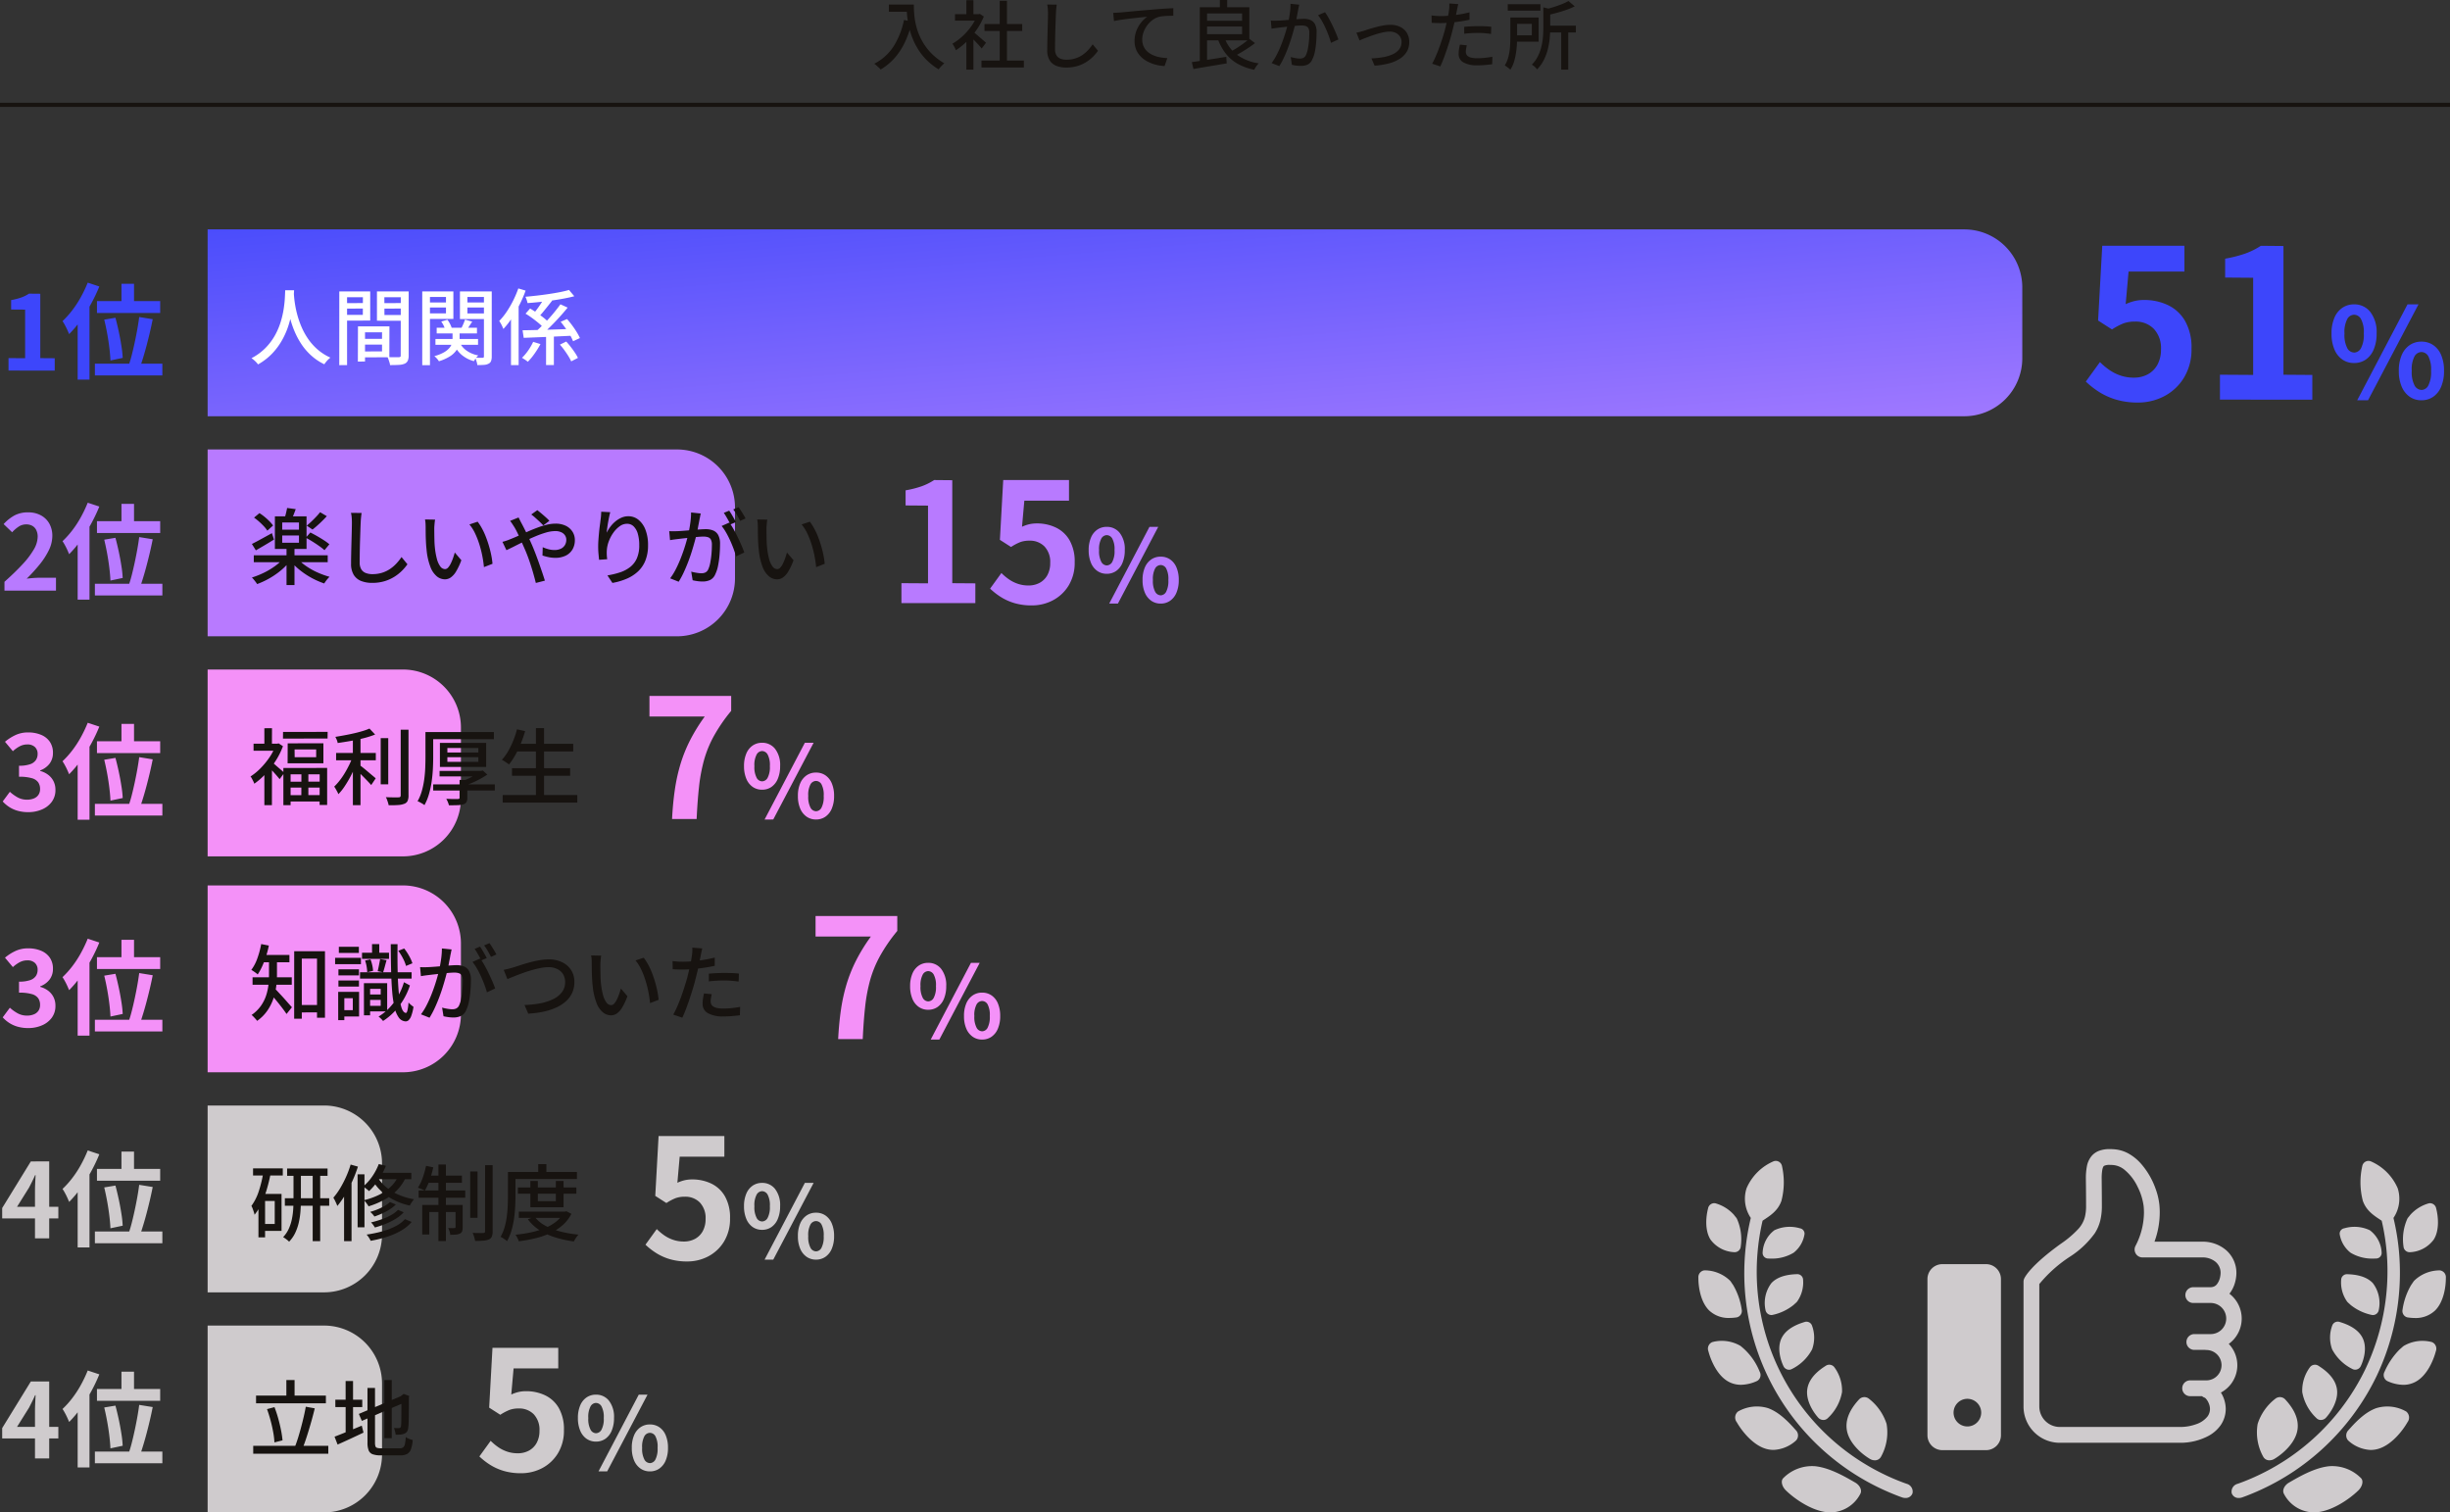 <svg xmlns="http://www.w3.org/2000/svg" xmlns:xlink="http://www.w3.org/1999/xlink" width="422.386" height="260.768" viewBox="0 0 422.386 260.768">
  <rect x="0" y="0" width="422.386" height="260.768" fill="#333333" stroke="none"/>
  <defs>
    <linearGradient id="linear-gradient" y1="-0.286" x2="1.062" y2="1" gradientUnits="objectBoundingBox">
      <stop offset="0" stop-color="#3d46fb"/>
      <stop offset="1" stop-color="#a37aff"/>
    </linearGradient>
  </defs>
  <g id="グループ_1195" data-name="グループ 1195" transform="translate(1027.364 -6846.596)">
    <path id="パス_4952" data-name="パス 4952" d="M-78.715-10.024a12.913,12.913,0,0,1-3.759-.5,11.8,11.8,0,0,1-2.935-1.324A14.644,14.644,0,0,1-87.7-13.64L-85.266-17a11.86,11.86,0,0,0,1.629,1.36,7.715,7.715,0,0,0,1.933.966,7.035,7.035,0,0,0,2.273.358,4.987,4.987,0,0,0,2.416-.573,4.139,4.139,0,0,0,1.664-1.664,5.327,5.327,0,0,0,.609-2.631,4.834,4.834,0,0,0-1.235-3.544,4.346,4.346,0,0,0-3.239-1.253,5.689,5.689,0,0,0-1.969.3,11.085,11.085,0,0,0-2,1.056l-2.4-1.539.716-12.886H-70.7v4.439h-9.629l-.5,5.62a8.465,8.465,0,0,1,1.539-.537,7.107,7.107,0,0,1,1.647-.179,9.453,9.453,0,0,1,4.081.877,6.772,6.772,0,0,1,2.971,2.738,9.189,9.189,0,0,1,1.11,4.761A9.311,9.311,0,0,1-70.787-14.3a8.707,8.707,0,0,1-3.4,3.186A9.649,9.649,0,0,1-78.715-10.024Zm14.139-.5v-4.3l5.727.036V-31.537l-4.832-.036v-3.257a21.63,21.63,0,0,0,3.454-.877,12.688,12.688,0,0,0,2.7-1.342l3.9.036v22.193l4.976.036v4.26Zm23.124-6.314a3.494,3.494,0,0,1-2.019-.6,3.929,3.929,0,0,1-1.375-1.75,6.905,6.905,0,0,1-.494-2.738,6.748,6.748,0,0,1,.494-2.717,3.872,3.872,0,0,1,1.375-1.718,3.54,3.54,0,0,1,2.019-.591,3.471,3.471,0,0,1,2.8,1.31,5.677,5.677,0,0,1,1.085,3.716,6.905,6.905,0,0,1-.494,2.738,3.96,3.96,0,0,1-1.364,1.75A3.48,3.48,0,0,1-41.452-16.84Zm0-1.8a1.4,1.4,0,0,0,1.192-.762,4.921,4.921,0,0,0,.483-2.524,4.8,4.8,0,0,0-.483-2.5,1.4,1.4,0,0,0-1.192-.741,1.39,1.39,0,0,0-1.171.741,4.8,4.8,0,0,0-.483,2.5,4.921,4.921,0,0,0,.483,2.524A1.386,1.386,0,0,0-41.452-18.644Zm11.619,8.226a3.494,3.494,0,0,1-2.019-.6,4.006,4.006,0,0,1-1.385-1.74,6.7,6.7,0,0,1-.5-2.728,6.681,6.681,0,0,1,.5-2.738,3.941,3.941,0,0,1,1.385-1.718,3.54,3.54,0,0,1,2.019-.591,3.54,3.54,0,0,1,2.019.591,3.872,3.872,0,0,1,1.375,1.718,6.808,6.808,0,0,1,.494,2.738,6.826,6.826,0,0,1-.494,2.728,3.937,3.937,0,0,1-1.375,1.74A3.494,3.494,0,0,1-29.833-10.418Zm0-1.783a1.374,1.374,0,0,0,1.181-.773,5.024,5.024,0,0,0,.473-2.513A4.879,4.879,0,0,0-28.652-18a1.382,1.382,0,0,0-1.181-.73,1.407,1.407,0,0,0-1.192.73,4.788,4.788,0,0,0-.483,2.513,4.93,4.93,0,0,0,.483,2.513A1.4,1.4,0,0,0-29.833-12.2Zm-11.082,1.783,8.677-16.537h1.89l-8.7,16.537Z" transform="translate(-580.063 6926.025)" fill="#3d46fb"/>
    <path id="パス_4950" data-name="パス 4950" d="M-67.92-8.42v-3.436l4.582.029v-13.4l-3.866-.029v-2.606a17.3,17.3,0,0,0,2.763-.7,10.151,10.151,0,0,0,2.162-1.074l3.121.029v17.755l3.98.029V-8.42Zm22.48.4a10.33,10.33,0,0,1-3.007-.4A9.444,9.444,0,0,1-50.8-9.48a11.715,11.715,0,0,1-1.833-1.432l1.947-2.692a9.488,9.488,0,0,0,1.3,1.088,6.172,6.172,0,0,0,1.546.773,5.628,5.628,0,0,0,1.818.286,3.989,3.989,0,0,0,1.933-.458,3.311,3.311,0,0,0,1.332-1.332,4.262,4.262,0,0,0,.487-2.1,3.867,3.867,0,0,0-.988-2.835,3.477,3.477,0,0,0-2.592-1,4.551,4.551,0,0,0-1.575.243,8.868,8.868,0,0,0-1.6.845l-1.919-1.231.573-10.309h11.34v3.551h-7.7l-.4,4.5a6.772,6.772,0,0,1,1.231-.43,5.685,5.685,0,0,1,1.317-.143,7.562,7.562,0,0,1,3.265.7,5.417,5.417,0,0,1,2.377,2.191,7.351,7.351,0,0,1,.888,3.809A7.449,7.449,0,0,1-39.1-11.442a6.966,6.966,0,0,1-2.72,2.549A7.719,7.719,0,0,1-45.44-8.02Zm12.915-5.452a2.8,2.8,0,0,1-1.615-.481,3.143,3.143,0,0,1-1.1-1.4,5.524,5.524,0,0,1-.4-2.191,5.4,5.4,0,0,1,.4-2.174,3.1,3.1,0,0,1,1.1-1.375,2.832,2.832,0,0,1,1.615-.472,2.777,2.777,0,0,1,2.242,1.048,4.541,4.541,0,0,1,.868,2.972,5.524,5.524,0,0,1-.4,2.191,3.168,3.168,0,0,1-1.091,1.4A2.784,2.784,0,0,1-32.525-13.472Zm0-1.443a1.119,1.119,0,0,0,.954-.61,3.937,3.937,0,0,0,.387-2.019,3.836,3.836,0,0,0-.387-2,1.123,1.123,0,0,0-.954-.593,1.112,1.112,0,0,0-.936.593,3.836,3.836,0,0,0-.387,2,3.937,3.937,0,0,0,.387,2.019A1.109,1.109,0,0,0-32.525-14.915Zm9.3,6.581a2.8,2.8,0,0,1-1.615-.481,3.205,3.205,0,0,1-1.108-1.392,5.359,5.359,0,0,1-.4-2.182,5.345,5.345,0,0,1,.4-2.191,3.153,3.153,0,0,1,1.108-1.375,2.832,2.832,0,0,1,1.615-.472,2.832,2.832,0,0,1,1.615.472,3.1,3.1,0,0,1,1.1,1.375,5.447,5.447,0,0,1,.4,2.191,5.461,5.461,0,0,1-.4,2.182,3.149,3.149,0,0,1-1.1,1.392A2.8,2.8,0,0,1-23.23-8.335Zm0-1.426a1.1,1.1,0,0,0,.945-.619,4.02,4.02,0,0,0,.378-2.01,3.9,3.9,0,0,0-.378-2.01,1.106,1.106,0,0,0-.945-.584,1.125,1.125,0,0,0-.954.584,3.83,3.83,0,0,0-.387,2.01,3.944,3.944,0,0,0,.387,2.01A1.118,1.118,0,0,0-23.23-9.761ZM-32.1-8.335l6.941-13.23h1.512L-30.6-8.335Z" transform="translate(-804.034 6959)" fill="#b87aff"/>
    <path id="パス_4949" data-name="パス 4949" d="M-41.705-8.42q.143-2.749.487-5.083a30.453,30.453,0,0,1,.974-4.41A25.174,25.174,0,0,1-38.6-21.994a30.452,30.452,0,0,1,2.534-4.1H-45.6V-29.64h14.089v2.577a28.362,28.362,0,0,0-2.964,4.3,19.518,19.518,0,0,0-1.718,4.181A29.155,29.155,0,0,0-37.052-14q-.272,2.463-.415,5.584Zm15.521-5.051a2.8,2.8,0,0,1-1.615-.481,3.143,3.143,0,0,1-1.1-1.4,5.524,5.524,0,0,1-.4-2.191,5.4,5.4,0,0,1,.4-2.174,3.1,3.1,0,0,1,1.1-1.375,2.832,2.832,0,0,1,1.615-.472,2.777,2.777,0,0,1,2.242,1.048,4.541,4.541,0,0,1,.868,2.972,5.524,5.524,0,0,1-.4,2.191,3.168,3.168,0,0,1-1.091,1.4A2.784,2.784,0,0,1-26.185-13.472Zm0-1.443a1.119,1.119,0,0,0,.954-.61,3.937,3.937,0,0,0,.387-2.019,3.836,3.836,0,0,0-.387-2,1.123,1.123,0,0,0-.954-.593,1.112,1.112,0,0,0-.936.593,3.836,3.836,0,0,0-.387,2,3.937,3.937,0,0,0,.387,2.019A1.109,1.109,0,0,0-26.185-14.915Zm9.3,6.581A2.8,2.8,0,0,1-18.5-8.816a3.205,3.205,0,0,1-1.108-1.392,5.359,5.359,0,0,1-.4-2.182,5.345,5.345,0,0,1,.4-2.191A3.153,3.153,0,0,1-18.5-15.955a2.832,2.832,0,0,1,1.615-.472,2.832,2.832,0,0,1,1.615.472,3.1,3.1,0,0,1,1.1,1.375,5.447,5.447,0,0,1,.4,2.191,5.461,5.461,0,0,1-.4,2.182,3.149,3.149,0,0,1-1.1,1.392A2.8,2.8,0,0,1-16.889-8.335Zm0-1.426a1.1,1.1,0,0,0,.945-.619,4.02,4.02,0,0,0,.378-2.01,3.9,3.9,0,0,0-.378-2.01,1.106,1.106,0,0,0-.945-.584,1.125,1.125,0,0,0-.954.584,3.83,3.83,0,0,0-.387,2.01,3.944,3.944,0,0,0,.387,2.01A1.118,1.118,0,0,0-16.889-9.761Zm-8.866,1.426,6.941-13.23H-17.3L-24.26-8.335Z" transform="translate(-869.795 6996.227)" fill="#f491f8"/>
    <path id="パス_4948" data-name="パス 4948" d="M-41.705-8.42q.143-2.749.487-5.083a30.453,30.453,0,0,1,.974-4.41A25.174,25.174,0,0,1-38.6-21.994a30.452,30.452,0,0,1,2.534-4.1H-45.6V-29.64h14.089v2.577a28.362,28.362,0,0,0-2.964,4.3,19.518,19.518,0,0,0-1.718,4.181A29.155,29.155,0,0,0-37.052-14q-.272,2.463-.415,5.584Zm15.521-5.051a2.8,2.8,0,0,1-1.615-.481,3.143,3.143,0,0,1-1.1-1.4,5.524,5.524,0,0,1-.4-2.191,5.4,5.4,0,0,1,.4-2.174,3.1,3.1,0,0,1,1.1-1.375,2.832,2.832,0,0,1,1.615-.472,2.777,2.777,0,0,1,2.242,1.048,4.541,4.541,0,0,1,.868,2.972,5.524,5.524,0,0,1-.4,2.191,3.168,3.168,0,0,1-1.091,1.4A2.784,2.784,0,0,1-26.185-13.472Zm0-1.443a1.119,1.119,0,0,0,.954-.61,3.937,3.937,0,0,0,.387-2.019,3.836,3.836,0,0,0-.387-2,1.123,1.123,0,0,0-.954-.593,1.112,1.112,0,0,0-.936.593,3.836,3.836,0,0,0-.387,2,3.937,3.937,0,0,0,.387,2.019A1.109,1.109,0,0,0-26.185-14.915Zm9.3,6.581A2.8,2.8,0,0,1-18.5-8.816a3.205,3.205,0,0,1-1.108-1.392,5.359,5.359,0,0,1-.4-2.182,5.345,5.345,0,0,1,.4-2.191A3.153,3.153,0,0,1-18.5-15.955a2.832,2.832,0,0,1,1.615-.472,2.832,2.832,0,0,1,1.615.472,3.1,3.1,0,0,1,1.1,1.375,5.447,5.447,0,0,1,.4,2.191,5.461,5.461,0,0,1-.4,2.182,3.149,3.149,0,0,1-1.1,1.392A2.8,2.8,0,0,1-16.889-8.335Zm0-1.426a1.1,1.1,0,0,0,.945-.619,4.02,4.02,0,0,0,.378-2.01,3.9,3.9,0,0,0-.378-2.01,1.106,1.106,0,0,0-.945-.584,1.125,1.125,0,0,0-.954.584,3.83,3.83,0,0,0-.387,2.01,3.944,3.944,0,0,0,.387,2.01A1.118,1.118,0,0,0-16.889-9.761Zm-8.866,1.426,6.941-13.23H-17.3L-24.26-8.335Z" transform="translate(-841.159 7034.17)" fill="#f491f8"/>
    <path id="パス_4947" data-name="パス 4947" d="M-39.372-8.02a10.33,10.33,0,0,1-3.007-.4,9.444,9.444,0,0,1-2.348-1.06,11.715,11.715,0,0,1-1.833-1.432l1.947-2.692a9.489,9.489,0,0,0,1.3,1.088,6.172,6.172,0,0,0,1.546.773,5.628,5.628,0,0,0,1.818.286,3.989,3.989,0,0,0,1.933-.458,3.311,3.311,0,0,0,1.332-1.332,4.262,4.262,0,0,0,.487-2.1,3.867,3.867,0,0,0-.988-2.835,3.477,3.477,0,0,0-2.592-1,4.551,4.551,0,0,0-1.575.243,8.868,8.868,0,0,0-1.6.845l-1.919-1.231L-44.3-29.64h11.34v3.551h-7.7l-.4,4.5a6.772,6.772,0,0,1,1.231-.43,5.685,5.685,0,0,1,1.317-.143,7.562,7.562,0,0,1,3.265.7,5.417,5.417,0,0,1,2.377,2.191,7.351,7.351,0,0,1,.888,3.809,7.449,7.449,0,0,1-1.045,4.023,6.966,6.966,0,0,1-2.72,2.549A7.719,7.719,0,0,1-39.372-8.02Zm12.915-5.452a2.8,2.8,0,0,1-1.615-.481,3.143,3.143,0,0,1-1.1-1.4,5.524,5.524,0,0,1-.4-2.191,5.4,5.4,0,0,1,.4-2.174,3.1,3.1,0,0,1,1.1-1.375,2.832,2.832,0,0,1,1.615-.472,2.777,2.777,0,0,1,2.242,1.048,4.541,4.541,0,0,1,.868,2.972,5.524,5.524,0,0,1-.4,2.191,3.168,3.168,0,0,1-1.091,1.4A2.784,2.784,0,0,1-26.457-13.472Zm0-1.443a1.119,1.119,0,0,0,.954-.61,3.937,3.937,0,0,0,.387-2.019,3.836,3.836,0,0,0-.387-2,1.123,1.123,0,0,0-.954-.593,1.112,1.112,0,0,0-.936.593,3.836,3.836,0,0,0-.387,2,3.937,3.937,0,0,0,.387,2.019A1.109,1.109,0,0,0-26.457-14.915Zm9.3,6.581a2.8,2.8,0,0,1-1.615-.481,3.205,3.205,0,0,1-1.108-1.392,5.359,5.359,0,0,1-.4-2.182,5.345,5.345,0,0,1,.4-2.191,3.153,3.153,0,0,1,1.108-1.375,2.832,2.832,0,0,1,1.615-.472,2.832,2.832,0,0,1,1.615.472,3.1,3.1,0,0,1,1.1,1.375,5.447,5.447,0,0,1,.4,2.191,5.461,5.461,0,0,1-.4,2.182,3.149,3.149,0,0,1-1.1,1.392A2.8,2.8,0,0,1-17.162-8.335Zm0-1.426a1.1,1.1,0,0,0,.945-.619,4.02,4.02,0,0,0,.378-2.01,3.9,3.9,0,0,0-.378-2.01,1.106,1.106,0,0,0-.945-.584,1.125,1.125,0,0,0-.954.584,3.83,3.83,0,0,0-.387,2.01,3.944,3.944,0,0,0,.387,2.01A1.118,1.118,0,0,0-17.162-9.761Zm-8.866,1.426,6.941-13.23h1.512l-6.959,13.23Z" transform="translate(-869.523 7072.114)" fill="#cfcbcd"/>
    <path id="パス_4946" data-name="パス 4946" d="M-39.372-8.02a10.33,10.33,0,0,1-3.007-.4,9.444,9.444,0,0,1-2.348-1.06,11.715,11.715,0,0,1-1.833-1.432l1.947-2.692a9.489,9.489,0,0,0,1.3,1.088,6.172,6.172,0,0,0,1.546.773,5.628,5.628,0,0,0,1.818.286,3.989,3.989,0,0,0,1.933-.458,3.311,3.311,0,0,0,1.332-1.332,4.262,4.262,0,0,0,.487-2.1,3.867,3.867,0,0,0-.988-2.835,3.477,3.477,0,0,0-2.592-1,4.551,4.551,0,0,0-1.575.243,8.868,8.868,0,0,0-1.6.845l-1.919-1.231L-44.3-29.64h11.34v3.551h-7.7l-.4,4.5a6.772,6.772,0,0,1,1.231-.43,5.685,5.685,0,0,1,1.317-.143,7.562,7.562,0,0,1,3.265.7,5.417,5.417,0,0,1,2.377,2.191,7.351,7.351,0,0,1,.888,3.809,7.449,7.449,0,0,1-1.045,4.023,6.966,6.966,0,0,1-2.72,2.549A7.719,7.719,0,0,1-39.372-8.02Zm12.915-5.452a2.8,2.8,0,0,1-1.615-.481,3.143,3.143,0,0,1-1.1-1.4,5.524,5.524,0,0,1-.4-2.191,5.4,5.4,0,0,1,.4-2.174,3.1,3.1,0,0,1,1.1-1.375,2.832,2.832,0,0,1,1.615-.472,2.777,2.777,0,0,1,2.242,1.048,4.541,4.541,0,0,1,.868,2.972,5.524,5.524,0,0,1-.4,2.191,3.168,3.168,0,0,1-1.091,1.4A2.784,2.784,0,0,1-26.457-13.472Zm0-1.443a1.119,1.119,0,0,0,.954-.61,3.937,3.937,0,0,0,.387-2.019,3.836,3.836,0,0,0-.387-2,1.123,1.123,0,0,0-.954-.593,1.112,1.112,0,0,0-.936.593,3.836,3.836,0,0,0-.387,2,3.937,3.937,0,0,0,.387,2.019A1.109,1.109,0,0,0-26.457-14.915Zm9.3,6.581a2.8,2.8,0,0,1-1.615-.481,3.205,3.205,0,0,1-1.108-1.392,5.359,5.359,0,0,1-.4-2.182,5.345,5.345,0,0,1,.4-2.191,3.153,3.153,0,0,1,1.108-1.375,2.832,2.832,0,0,1,1.615-.472,2.832,2.832,0,0,1,1.615.472,3.1,3.1,0,0,1,1.1,1.375,5.447,5.447,0,0,1,.4,2.191,5.461,5.461,0,0,1-.4,2.182,3.149,3.149,0,0,1-1.1,1.392A2.8,2.8,0,0,1-17.162-8.335Zm0-1.426a1.1,1.1,0,0,0,.945-.619,4.02,4.02,0,0,0,.378-2.01,3.9,3.9,0,0,0-.378-2.01,1.106,1.106,0,0,0-.945-.584,1.125,1.125,0,0,0-.954.584,3.83,3.83,0,0,0-.387,2.01,3.944,3.944,0,0,0,.387,2.01A1.118,1.118,0,0,0-17.162-9.761Zm-8.866,1.426,6.941-13.23h1.512l-6.959,13.23Z" transform="translate(-898.159 7108.625)" fill="#cfcbcd"/>
    <path id="パス_4937" data-name="パス 4937" d="M-81.948-14.46h3.66v1.237h-3.66Zm3.054,0h1.25q0,.593.045,1.372a12.958,12.958,0,0,0,.213,1.662A11.386,11.386,0,0,0-76.871-9.6a10.457,10.457,0,0,0,.921,1.869,9.823,9.823,0,0,0,1.45,1.8,10.825,10.825,0,0,0,2.113,1.6q-.129.1-.322.29t-.374.393a3.607,3.607,0,0,0-.283.361,10.9,10.9,0,0,1-2.165-1.707,10.487,10.487,0,0,1-1.514-1.978,12.188,12.188,0,0,1-.986-2.1,13.834,13.834,0,0,1-.561-2.049,15.8,15.8,0,0,1-.245-1.849Q-78.894-13.829-78.894-14.46Zm-.451,2.667,1.379.245a17.627,17.627,0,0,1-1.186,3.512,11.68,11.68,0,0,1-1.772,2.751,10.074,10.074,0,0,1-2.442,2.023,2.075,2.075,0,0,0-.309-.322q-.206-.18-.419-.374a2.658,2.658,0,0,0-.38-.3,8.55,8.55,0,0,0,3.331-2.983A13.5,13.5,0,0,0-79.345-11.792Zm13.363,6.984h7.307v1.2h-7.307Zm.515-6.289h6.508v1.186h-6.508Zm2.629-4.008h1.25V-4.228h-1.25ZM-70.544-12.8h4.252v1.108h-4.252Zm1.959,4.085,1.211-1.443v6.92h-1.211Zm0-6.495h1.211v2.938h-1.211ZM-67.5-9.821a4.97,4.97,0,0,1,.5.387l.683.586q.367.316.67.58t.445.393l-.747.992q-.18-.232-.464-.548t-.612-.651q-.329-.335-.631-.638t-.509-.483Zm.773-2.977h.232l.232-.052.683.451a11.728,11.728,0,0,1-1.263,2.32,13.777,13.777,0,0,1-1.695,2A11.444,11.444,0,0,1-70.4-6.586a2.588,2.588,0,0,0-.161-.387q-.11-.219-.226-.425a1.449,1.449,0,0,0-.219-.309,9.459,9.459,0,0,0,1.727-1.269,10.953,10.953,0,0,0,1.508-1.7,8.685,8.685,0,0,0,1.044-1.888Zm13.724-1.649q-.052.348-.09.741t-.052.741q-.026.528-.052,1.308t-.052,1.649q-.026.87-.039,1.714T-53.3-6.78A2.019,2.019,0,0,0-53.051-5.7a1.4,1.4,0,0,0,.7.573,2.773,2.773,0,0,0,1.005.174,5.008,5.008,0,0,0,1.533-.219,4.734,4.734,0,0,0,1.231-.593,5.684,5.684,0,0,0,.986-.851,8.471,8.471,0,0,0,.786-.992l.915,1.121a7.694,7.694,0,0,1-.812.966,6.716,6.716,0,0,1-1.166.941,6.237,6.237,0,0,1-1.546.709,6.559,6.559,0,0,1-1.952.271,4.56,4.56,0,0,1-1.714-.3,2.361,2.361,0,0,1-1.147-.954,3.211,3.211,0,0,1-.412-1.727q0-.554.013-1.25T-54.6-9.26q.019-.741.039-1.45t.032-1.3q.013-.593.013-.954,0-.412-.032-.793a4.723,4.723,0,0,0-.11-.7Zm9.729,1.417q.374-.013.7-.032l.5-.032q.348-.026.934-.084l1.334-.129q.747-.071,1.6-.142t1.74-.148q.7-.064,1.34-.11t1.211-.077q.567-.032,1.005-.045v1.3q-.348,0-.805.013t-.908.052a4.545,4.545,0,0,0-.786.129,3.545,3.545,0,0,0-1.173.606,4.313,4.313,0,0,0-.9.954,4.682,4.682,0,0,0-.58,1.14,3.609,3.609,0,0,0-.206,1.179,2.883,2.883,0,0,0,.245,1.224,2.626,2.626,0,0,0,.67.9,3.793,3.793,0,0,0,.973.606,5.393,5.393,0,0,0,1.173.354,8.9,8.9,0,0,0,1.269.142l-.477,1.366a6.849,6.849,0,0,1-1.5-.219,6.824,6.824,0,0,1-1.4-.535A4.662,4.662,0,0,1-38.5-5.472a3.767,3.767,0,0,1-.8-1.179,3.829,3.829,0,0,1-.29-1.533,4.8,4.8,0,0,1,.329-1.791,5.289,5.289,0,0,1,.838-1.437,5,5,0,0,1,1.024-.96q-.387.052-.954.11t-1.218.129q-.651.071-1.308.155t-1.244.174q-.586.09-1.012.193Zm15.631,1.366h7.087v.992h-7.087Zm2.758-3.582h1.263v1.8h-1.263ZM-29.72-4.537q.735-.1,1.707-.251l2.068-.316q1.1-.168,2.165-.348l.077,1.134-2.036.341q-1.031.174-1.978.329t-1.72.3Zm5.593-4.33a6.34,6.34,0,0,0,2.107,3,8.407,8.407,0,0,0,3.834,1.54A3.5,3.5,0,0,0-18.47-4a4.941,4.941,0,0,0-.284.406,3.43,3.43,0,0,0-.206.374,9.718,9.718,0,0,1-2.893-1.05A6.937,6.937,0,0,1-23.9-6.052a9.293,9.293,0,0,1-1.36-2.532Zm4.33.309.966.747q-.515.4-1.134.812t-1.237.78q-.619.367-1.16.638l-.812-.7q.541-.271,1.16-.657t1.2-.818Q-20.223-8.184-19.8-8.558ZM-27.7-14h7.9v5.709h-7.9v-1.07h6.649v-3.57H-27.7Zm-.644,0h1.25v9.575l-1.25.09Zm17.139-.438q-.039.193-.09.438t-.09.451q-.052.258-.122.638t-.148.786q-.077.406-.168.78-.129.541-.322,1.25t-.445,1.514q-.251.805-.567,1.637t-.683,1.624a13.636,13.636,0,0,1-.793,1.475l-1.327-.528a9.975,9.975,0,0,0,.838-1.347q.387-.741.709-1.533t.58-1.566q.258-.773.445-1.437t.29-1.14q.18-.825.29-1.649a10.371,10.371,0,0,0,.1-1.546Zm4.446,1.3a9.1,9.1,0,0,1,.631,1.005q.335.606.664,1.289t.593,1.314q.264.631.419,1.082l-1.276.593a11.667,11.667,0,0,0-.367-1.166q-.238-.651-.541-1.321t-.644-1.269a7.5,7.5,0,0,0-.677-1.012ZM-16.1-11.689q.322.013.625.013t.625-.013q.309-.013.76-.045t.973-.077l1.044-.09q.522-.045.96-.071T-10.4-12a2.949,2.949,0,0,1,1.121.2,1.579,1.579,0,0,1,.78.7,2.829,2.829,0,0,1,.29,1.4q0,.76-.064,1.643A13.686,13.686,0,0,1-8.5-6.361a5.048,5.048,0,0,1-.445,1.347,1.706,1.706,0,0,1-.805.9,2.831,2.831,0,0,1-1.179.226,6.565,6.565,0,0,1-.786-.052,6.68,6.68,0,0,1-.747-.129l-.206-1.34q.258.064.561.129t.573.1a3.875,3.875,0,0,0,.438.032,1.442,1.442,0,0,0,.612-.122.984.984,0,0,0,.445-.5A4.441,4.441,0,0,0-9.72-6.805a12.2,12.2,0,0,0,.193-1.353q.064-.722.064-1.392a1.687,1.687,0,0,0-.161-.838.808.808,0,0,0-.457-.367,2.25,2.25,0,0,0-.7-.1q-.309,0-.844.045t-1.14.11q-.606.064-1.121.122t-.812.1q-.245.026-.625.077t-.651.1ZM-1.344-9.615q.284-.052.625-.142t.651-.18q.335-.116.87-.283t1.179-.341q.644-.174,1.3-.29a7.027,7.027,0,0,1,1.231-.116,3.812,3.812,0,0,1,1.7.361A2.725,2.725,0,0,1,7.354-9.576a2.964,2.964,0,0,1,.412,1.585,3.208,3.208,0,0,1-.406,1.624A3.65,3.65,0,0,1,6.175-5.143a6.53,6.53,0,0,1-1.881.818,12.522,12.522,0,0,1-2.506.393l-.541-1.25a14.453,14.453,0,0,0,2.01-.206,6.644,6.644,0,0,0,1.656-.5,2.966,2.966,0,0,0,1.121-.863A1.992,1.992,0,0,0,6.439-8a1.673,1.673,0,0,0-.258-.928,1.807,1.807,0,0,0-.709-.631A2.311,2.311,0,0,0,4.4-9.8a5.375,5.375,0,0,0-1.044.116q-.58.116-1.192.3t-1.186.4q-.573.213-1.037.393T-.8-8.274ZM16.22-14.537q-.064.232-.135.573t-.11.535q-.09.451-.213,1.076t-.284,1.308q-.161.683-.329,1.327-.168.683-.412,1.482t-.522,1.617q-.277.818-.554,1.546T13.114-3.79l-1.4-.477A12.314,12.314,0,0,0,12.3-5.459q.309-.7.606-1.508t.554-1.6q.258-.8.438-1.469.116-.451.232-.947t.219-.96q.1-.464.168-.87t.1-.677a4.368,4.368,0,0,0,.058-.631q.006-.322-.006-.528Zm-3.041,2.062q.747,0,1.585-.077t1.707-.219q.87-.142,1.682-.348v1.276q-.8.18-1.688.309t-1.74.2q-.851.071-1.559.071-.438,0-.805-.013t-.728-.039l-.026-1.263q.477.052.844.077T13.179-12.475Zm4.059,1.856q.528-.052,1.16-.084t1.25-.032q.567,0,1.14.019t1.115.084L21.864-9.4q-.49-.064-1.05-.116t-1.14-.052q-.631,0-1.231.032t-1.2.11Zm.451,3.183q-.064.3-.116.586a3.071,3.071,0,0,0-.052.535,1.072,1.072,0,0,0,.084.419.849.849,0,0,0,.3.354,1.672,1.672,0,0,0,.606.245,4.654,4.654,0,0,0,1.012.09,12.015,12.015,0,0,0,1.289-.071q.657-.071,1.289-.187l-.039,1.3q-.541.064-1.179.122t-1.372.058a4.691,4.691,0,0,1-2.4-.5,1.6,1.6,0,0,1-.831-1.456,5.211,5.211,0,0,1,.064-.818q.064-.406.155-.793Zm7.062-7.087h5.631v1.108H24.751Zm6.6,3.7H36.49v1.173H31.349Zm2.616.786h1.211v6.8H33.965Zm-3.08-3.943,1.482.361q-.013.155-.3.206v2.938q0,.786-.077,1.714a12.768,12.768,0,0,1-.309,1.9A9.1,9.1,0,0,1,31-4.969a6.616,6.616,0,0,1-1.2,1.695,1.747,1.747,0,0,0-.238-.3,3.313,3.313,0,0,0-.341-.309A2.392,2.392,0,0,0,28.9-4.1a5.691,5.691,0,0,0,1.076-1.508,7.776,7.776,0,0,0,.586-1.656,11.475,11.475,0,0,0,.258-1.669q.064-.825.064-1.559ZM25.2-12.231h1.16v3.4q0,.619-.045,1.353t-.168,1.495A10.17,10.17,0,0,1,25.8-4.512a5.092,5.092,0,0,1-.612,1.289,1.589,1.589,0,0,0-.271-.258q-.18-.142-.367-.277t-.316-.213a5.162,5.162,0,0,0,.644-1.546,10.149,10.149,0,0,0,.264-1.714q.058-.863.058-1.611Zm10.026-2.835,1.07.915a12.613,12.613,0,0,1-1.45.606q-.805.284-1.656.515t-1.649.412a3.5,3.5,0,0,0-.174-.5,2.938,2.938,0,0,0-.251-.483q.747-.18,1.514-.419t1.443-.509A9.527,9.527,0,0,0,35.227-15.066Zm-9.356,2.835h4.2v4.175h-4.2v-1.1H28.9v-1.984H25.872Z" transform="translate(-792.172 6861.843)" fill="#171310"/>
    <path id="パス_4927" data-name="パス 4927" d="M2.05-6.016V-8.163l2.864.018v-8.376L2.5-16.539v-1.629a10.815,10.815,0,0,0,1.727-.438,6.344,6.344,0,0,0,1.351-.671l1.951.018v11.1l2.488.018v2.13ZM21.523-20.978h2.166v4.188H21.523ZM17.3-17.989H28.2v2.04H17.3ZM18.552-14.8l1.933-.322q.3,1.11.573,2.389t.456,2.47A18.291,18.291,0,0,1,21.737-8.2l-2.112.447q-.036-.895-.179-2.094t-.376-2.5Q18.838-13.64,18.552-14.8Zm6.032-.447,2.327.376q-.215,1.092-.483,2.237T25.872-10.4q-.286,1.092-.591,2.085t-.573,1.781l-1.933-.412q.286-.805.546-1.835t.5-2.157q.242-1.128.438-2.228T24.583-15.251ZM16.941-7.2H28.574v2.022H16.941ZM15.706-21.175l2,.662A28.225,28.225,0,0,1,16.27-17.5a28.087,28.087,0,0,1-1.79,2.846A18.953,18.953,0,0,1,12.5-12.3q-.107-.268-.3-.7t-.43-.859a6.679,6.679,0,0,0-.412-.68A15.61,15.61,0,0,0,13.03-16.4a17.818,17.818,0,0,0,1.494-2.291A22.411,22.411,0,0,0,15.706-21.175Zm-1.736,4.94,2.04-2.04V-4.459H13.97Z" transform="translate(-1027.946 6916.504)" fill="#3d46fb"/>
    <path id="パス_4925" data-name="パス 4925" d="M1.018-6.016V-7.537q1.808-1.611,3.087-2.989a14.345,14.345,0,0,0,1.96-2.568,4.505,4.505,0,0,0,.68-2.21,2.572,2.572,0,0,0-.233-1.128,1.693,1.693,0,0,0-.671-.743,2.094,2.094,0,0,0-1.083-.26,2.31,2.31,0,0,0-1.315.4,5.954,5.954,0,0,0-1.1.958L.875-17.488A7.191,7.191,0,0,1,2.781-19a4.939,4.939,0,0,1,2.318-.51A4.525,4.525,0,0,1,7.291-19,3.64,3.64,0,0,1,8.75-17.578a4.272,4.272,0,0,1,.519,2.148,5.6,5.6,0,0,1-.6,2.443,12.721,12.721,0,0,1-1.6,2.479A29.687,29.687,0,0,1,4.848-8.074q.519-.072,1.119-.116t1.065-.045H9.9v2.219ZM21.189-20.978h2.166v4.188H21.189Zm-4.224,2.989h10.9v2.04h-10.9ZM18.218-14.8l1.933-.322q.3,1.11.573,2.389t.456,2.47A18.291,18.291,0,0,1,21.4-8.2l-2.112.447q-.036-.895-.179-2.094t-.376-2.5Q18.5-13.64,18.218-14.8Zm6.032-.447,2.327.376q-.215,1.092-.483,2.237T25.538-10.4q-.286,1.092-.591,2.085t-.573,1.781l-1.933-.412q.286-.805.546-1.835t.5-2.157q.242-1.128.438-2.228T24.249-15.251ZM16.607-7.2H28.241v2.022H16.607ZM15.372-21.175l2,.662A28.225,28.225,0,0,1,15.936-17.5a28.086,28.086,0,0,1-1.79,2.846A18.953,18.953,0,0,1,12.168-12.3q-.107-.268-.3-.7t-.43-.859a6.679,6.679,0,0,0-.412-.68A15.61,15.61,0,0,0,12.7-16.4a17.818,17.818,0,0,0,1.494-2.291A22.411,22.411,0,0,0,15.372-21.175Zm-1.736,4.94,2.04-2.04V-4.459h-2.04Z" transform="translate(-1027.612 6954.447)" fill="#b87aff"/>
    <path id="パス_4923" data-name="パス 4923" d="M5.071-5.765a6.609,6.609,0,0,1-1.861-.242,5.357,5.357,0,0,1-1.459-.662,5.673,5.673,0,0,1-1.1-.94L1.885-9.273a7.063,7.063,0,0,0,1.333.958,3.278,3.278,0,0,0,1.62.4,3.049,3.049,0,0,0,1.19-.215,1.73,1.73,0,0,0,.788-.626,1.752,1.752,0,0,0,.277-1,2.015,2.015,0,0,0-.313-1.137,1.976,1.976,0,0,0-1.1-.725,7.659,7.659,0,0,0-2.219-.251v-1.9a5.667,5.667,0,0,0,1.915-.26,1.933,1.933,0,0,0,.993-.716,1.885,1.885,0,0,0,.3-1.047A1.58,1.58,0,0,0,6.2-17a1.831,1.831,0,0,0-1.307-.438,2.761,2.761,0,0,0-1.3.313,5.726,5.726,0,0,0-1.19.85L1.044-17.9a8.063,8.063,0,0,1,1.843-1.172,5.1,5.1,0,0,1,2.13-.438,5.736,5.736,0,0,1,2.246.412,3.354,3.354,0,0,1,1.512,1.2,3.318,3.318,0,0,1,.537,1.915,3,3,0,0,1-.573,1.843A3.594,3.594,0,0,1,7.111-12.96v.089a3.988,3.988,0,0,1,1.333.635,3.185,3.185,0,0,1,.949,1.1A3.254,3.254,0,0,1,9.742-9.6a3.365,3.365,0,0,1-.635,2.058,4.046,4.046,0,0,1-1.7,1.315A5.868,5.868,0,0,1,5.071-5.765ZM21.125-20.978h2.166v4.188H21.125ZM16.9-17.989H27.8v2.04H16.9ZM18.154-14.8l1.933-.322q.3,1.11.573,2.389t.456,2.47A18.291,18.291,0,0,1,21.34-8.2l-2.112.447q-.036-.895-.179-2.094t-.376-2.5Q18.44-13.64,18.154-14.8Zm6.032-.447,2.327.376q-.215,1.092-.483,2.237T25.474-10.4q-.286,1.092-.591,2.085t-.573,1.781l-1.933-.412q.286-.805.546-1.835t.5-2.157q.242-1.128.438-2.228T24.186-15.251ZM16.543-7.2H28.177v2.022H16.543ZM15.308-21.175l2,.662A28.225,28.225,0,0,1,15.872-17.5a28.086,28.086,0,0,1-1.79,2.846A18.953,18.953,0,0,1,12.1-12.3q-.107-.268-.3-.7t-.43-.859a6.679,6.679,0,0,0-.412-.68A15.61,15.61,0,0,0,12.633-16.4a17.818,17.818,0,0,0,1.494-2.291A22.411,22.411,0,0,0,15.308-21.175Zm-1.736,4.94,2.04-2.04V-4.459h-2.04Z" transform="translate(-1027.548 6992.391)" fill="#f491f8"/>
    <path id="パス_4922" data-name="パス 4922" d="M5.071-5.765a6.609,6.609,0,0,1-1.861-.242,5.357,5.357,0,0,1-1.459-.662,5.673,5.673,0,0,1-1.1-.94L1.885-9.273a7.063,7.063,0,0,0,1.333.958,3.278,3.278,0,0,0,1.62.4,3.049,3.049,0,0,0,1.19-.215,1.73,1.73,0,0,0,.788-.626,1.752,1.752,0,0,0,.277-1,2.015,2.015,0,0,0-.313-1.137,1.976,1.976,0,0,0-1.1-.725,7.659,7.659,0,0,0-2.219-.251v-1.9a5.667,5.667,0,0,0,1.915-.26,1.933,1.933,0,0,0,.993-.716,1.885,1.885,0,0,0,.3-1.047A1.58,1.58,0,0,0,6.2-17a1.831,1.831,0,0,0-1.307-.438,2.761,2.761,0,0,0-1.3.313,5.726,5.726,0,0,0-1.19.85L1.044-17.9a8.063,8.063,0,0,1,1.843-1.172,5.1,5.1,0,0,1,2.13-.438,5.736,5.736,0,0,1,2.246.412,3.354,3.354,0,0,1,1.512,1.2,3.318,3.318,0,0,1,.537,1.915,3,3,0,0,1-.573,1.843A3.594,3.594,0,0,1,7.111-12.96v.089a3.988,3.988,0,0,1,1.333.635,3.185,3.185,0,0,1,.949,1.1A3.254,3.254,0,0,1,9.742-9.6a3.365,3.365,0,0,1-.635,2.058,4.046,4.046,0,0,1-1.7,1.315A5.868,5.868,0,0,1,5.071-5.765ZM21.125-20.978h2.166v4.188H21.125ZM16.9-17.989H27.8v2.04H16.9ZM18.154-14.8l1.933-.322q.3,1.11.573,2.389t.456,2.47A18.291,18.291,0,0,1,21.34-8.2l-2.112.447q-.036-.895-.179-2.094t-.376-2.5Q18.44-13.64,18.154-14.8Zm6.032-.447,2.327.376q-.215,1.092-.483,2.237T25.474-10.4q-.286,1.092-.591,2.085t-.573,1.781l-1.933-.412q.286-.805.546-1.835t.5-2.157q.242-1.128.438-2.228T24.186-15.251ZM16.543-7.2H28.177v2.022H16.543ZM15.308-21.175l2,.662A28.225,28.225,0,0,1,15.872-17.5a28.086,28.086,0,0,1-1.79,2.846A18.953,18.953,0,0,1,12.1-12.3q-.107-.268-.3-.7t-.43-.859a6.679,6.679,0,0,0-.412-.68A15.61,15.61,0,0,0,12.633-16.4a17.818,17.818,0,0,0,1.494-2.291A22.411,22.411,0,0,0,15.308-21.175Zm-1.736,4.94,2.04-2.04V-4.459h-2.04Z" transform="translate(-1027.548 7029.618)" fill="#f491f8"/>
    <path id="パス_4919" data-name="パス 4919" d="M6.181-6.016v-8.143q0-.573.036-1.369t.072-1.387H6.2q-.233.537-.5,1.074T5.143-14.75L3.084-11.457h7.123v2H.525v-1.79l4.94-8.036H8.633V-6.016ZM21.089-20.978h2.166v4.188H21.089Zm-4.224,2.989h10.9v2.04h-10.9ZM18.118-14.8l1.933-.322q.3,1.11.573,2.389t.456,2.47A18.291,18.291,0,0,1,21.3-8.2l-2.112.447q-.036-.895-.179-2.094t-.376-2.5Q18.4-13.64,18.118-14.8Zm6.032-.447,2.327.376q-.215,1.092-.483,2.237T25.439-10.4q-.286,1.092-.591,2.085t-.573,1.781l-1.933-.412q.286-.805.546-1.835t.5-2.157q.242-1.128.438-2.228T24.15-15.251ZM16.508-7.2H28.141v2.022H16.508ZM15.273-21.175l2,.662A28.225,28.225,0,0,1,15.837-17.5a28.086,28.086,0,0,1-1.79,2.846A18.953,18.953,0,0,1,12.069-12.3q-.107-.268-.3-.7t-.43-.859a6.679,6.679,0,0,0-.412-.68A15.61,15.61,0,0,0,12.6-16.4a17.818,17.818,0,0,0,1.494-2.291A22.411,22.411,0,0,0,15.273-21.175Zm-1.736,4.94,2.04-2.04V-4.459h-2.04Z" transform="translate(-1027.513 7066.129)" fill="#cfcbcd"/>
    <path id="パス_4918" data-name="パス 4918" d="M6.181-6.016v-8.143q0-.573.036-1.369t.072-1.387H6.2q-.233.537-.5,1.074T5.143-14.75L3.084-11.457h7.123v2H.525v-1.79l4.94-8.036H8.633V-6.016ZM21.089-20.978h2.166v4.188H21.089Zm-4.224,2.989h10.9v2.04h-10.9ZM18.118-14.8l1.933-.322q.3,1.11.573,2.389t.456,2.47A18.291,18.291,0,0,1,21.3-8.2l-2.112.447q-.036-.895-.179-2.094t-.376-2.5Q18.4-13.64,18.118-14.8Zm6.032-.447,2.327.376q-.215,1.092-.483,2.237T25.439-10.4q-.286,1.092-.591,2.085t-.573,1.781l-1.933-.412q.286-.805.546-1.835t.5-2.157q.242-1.128.438-2.228T24.15-15.251ZM16.508-7.2H28.141v2.022H16.508ZM15.273-21.175l2,.662A28.225,28.225,0,0,1,15.837-17.5a28.086,28.086,0,0,1-1.79,2.846A18.953,18.953,0,0,1,12.069-12.3q-.107-.268-.3-.7t-.43-.859a6.679,6.679,0,0,0-.412-.68A15.61,15.61,0,0,0,12.6-16.4a17.818,17.818,0,0,0,1.494-2.291A22.411,22.411,0,0,0,15.273-21.175Zm-1.736,4.94,2.04-2.04V-4.459h-2.04Z" transform="translate(-1027.513 7104.072)" fill="#cfcbcd"/>
    <path id="長方形_607" data-name="長方形 607" d="M0,0H20.068a10,10,0,0,1,10,10V22.216a10,10,0,0,1-10,10H0a0,0,0,0,1,0,0V0A0,0,0,0,1,0,0Z" transform="translate(-991.568 7037.205)" fill="#cfcbcd"/>
    <path id="長方形_625" data-name="長方形 625" d="M0,0H20.068a10,10,0,0,1,10,10V22.216a10,10,0,0,1-10,10H0a0,0,0,0,1,0,0V0A0,0,0,0,1,0,0Z" transform="translate(-991.568 7075.148)" fill="#cfcbcd"/>
    <path id="長方形_603" data-name="長方形 603" d="M0,0H33.67a10,10,0,0,1,10,10V22.216a10,10,0,0,1-10,10H0a0,0,0,0,1,0,0V0A0,0,0,0,1,0,0Z" transform="translate(-991.568 6999.261)" fill="#f491f8"/>
    <path id="長方形_604" data-name="長方形 604" d="M0,0H33.67a10,10,0,0,1,10,10V22.216a10,10,0,0,1-10,10H0a0,0,0,0,1,0,0V0A0,0,0,0,1,0,0Z" transform="translate(-991.568 6962.034)" fill="#f491f8"/>
    <path id="長方形_605" data-name="長方形 605" d="M0,0H80.92a10,10,0,0,1,10,10V22.216a10,10,0,0,1-10,10H0a0,0,0,0,1,0,0V0A0,0,0,0,1,0,0Z" transform="translate(-991.568 6924.091)" fill="#b87aff"/>
    <path id="長方形_606" data-name="長方形 606" d="M0,0H302.852a10,10,0,0,1,10,10V22.216a10,10,0,0,1-10,10H0a0,0,0,0,1,0,0V0A0,0,0,0,1,0,0Z" transform="translate(-991.568 6886.148)" fill="url(#linear-gradient)"/>
    <path id="パス_4991" data-name="パス 4991" d="M6.373-16.465H7.905q-.029.587-.1,1.518T7.54-12.864a18.344,18.344,0,0,1-.58,2.4A13.727,13.727,0,0,1,5.9-7.981,11.56,11.56,0,0,1,4.2-5.633,10.53,10.53,0,0,1,1.691-3.679,3.565,3.565,0,0,0,1.2-4.237,4.766,4.766,0,0,0,.56-4.753a9.623,9.623,0,0,0,2.448-1.8A10.139,10.139,0,0,0,4.626-8.726a12.1,12.1,0,0,0,.981-2.32,15.852,15.852,0,0,0,.508-2.226q.158-1.06.2-1.89T6.373-16.465Zm1.475.329q.014.258.064.852T8.1-13.859a16.9,16.9,0,0,0,.408,1.8,15.551,15.551,0,0,0,.716,2,11.936,11.936,0,0,0,1.117,2,9.705,9.705,0,0,0,1.611,1.8,9.093,9.093,0,0,0,2.212,1.41,4.344,4.344,0,0,0-.594.558,4.632,4.632,0,0,0-.451.587,9.374,9.374,0,0,1-2.284-1.532A10.434,10.434,0,0,1,9.158-7.187,13.571,13.571,0,0,1,8-9.349a16.15,16.15,0,0,1-.745-2.162,19.955,19.955,0,0,1-.422-1.969q-.143-.909-.2-1.568t-.086-.959Zm11.7,8.047H23.7l.014.988H19.546Zm-.072-2.148h4.868L24.328-4.91,19.474-4.9V-5.913l3.594-.014V-9.22l-3.594.014Zm-.558,0h1.217V-4.18L18.9-4.166Zm-2.549-4.009,3.809-.014.014.945-3.823.014Zm6.615,0,3.866-.014.014.945L23-13.3ZM26.3-16.265h1.36V-5.254a2.312,2.312,0,0,1-.15.924,1.062,1.062,0,0,1-.537.523,2.892,2.892,0,0,1-1,.208q-.609.036-1.525.036a2,2,0,0,0-.093-.451q-.079-.251-.165-.5a2.927,2.927,0,0,0-.186-.437q.4.029.8.029H25.96A.483.483,0,0,0,26.225-5q.079-.064.064-.265Zm-9.837,0h4.567v5.026l-4.553.014-.014-1h3.293l.014-3.035H16.482Zm10.538,0-.014,1H23.469l.014,3.064h3.522l-.014,1-4.8-.014v-5.054Zm-11.3,0H17.04v12.7l-1.346.014ZM32.49-10.007h6.944v.988H32.49ZM32.275-8.06H39.62v1H32.275Zm2.95-1.475h1.217V-8.06a4.212,4.212,0,0,1-.129,1.009,3,3,0,0,1-.494,1.031,3.918,3.918,0,0,1-1.074.966,7.954,7.954,0,0,1-1.869.83,2.882,2.882,0,0,0-.351-.465,3.511,3.511,0,0,0-.437-.422,6.8,6.8,0,0,0,1.668-.659,3.507,3.507,0,0,0,.945-.773,2.109,2.109,0,0,0,.422-.8,3.034,3.034,0,0,0,.1-.73Zm1.145,1.9a3.676,3.676,0,0,0,1.224,1.539,5.062,5.062,0,0,0,2.069.866,2.756,2.756,0,0,0-.415.465,5.346,5.346,0,0,0-.344.523,5.387,5.387,0,0,1-2.219-1.181A4.928,4.928,0,0,1,35.368-7.4Zm-3.093-3.436,1.06-.315a4.71,4.71,0,0,1,.451.716,3.906,3.906,0,0,1,.294.7l-1.117.344a3.983,3.983,0,0,0-.258-.709A4.094,4.094,0,0,0,33.277-11.067Zm4.095-.344,1.246.358q-.286.415-.544.823t-.487.709L36.7-9.85q.186-.344.379-.788A7.33,7.33,0,0,0,37.372-11.411Zm-6.687-2.95h3.837v.873H30.685Zm6.586,0h3.866v.873H37.272Zm3.365-1.9h1.346V-5.082a2.355,2.355,0,0,1-.115.816.838.838,0,0,1-.43.458,1.846,1.846,0,0,1-.78.208q-.48.036-1.153.036a3.7,3.7,0,0,0-.143-.637,4.076,4.076,0,0,0-.243-.637q.415.014.788.014h.5a.23.23,0,0,0,.179-.057.307.307,0,0,0,.05-.2Zm-9.822,0h4.553v4.739H30.814v-.959h3.279v-2.821H30.814Zm10.51,0v.959H37.787v2.835h3.537v.974H36.5v-4.768ZM30-16.265H31.33V-3.55H30Zm21.348,7.1h1.346v5.6H51.347Zm-4.052-.4q1.088-.014,2.513-.05T52.829-9.7q1.6-.05,3.171-.107l-.043,1.174-3.035.143Q51.39-8.418,50-8.361t-2.506.1Zm8-6.959.916,1.088q-.816.215-1.8.4T52.37-14.7q-1.067.143-2.141.258t-2.076.186a4.3,4.3,0,0,0-.15-.551,3.525,3.525,0,0,0-.222-.537q.988-.086,2.033-.208t2.048-.272q1-.15,1.883-.322T55.3-16.522Zm-1.475,2.477,1.246.573q-.673.83-1.475,1.711t-1.625,1.69q-.823.809-1.539,1.425l-1-.558q.544-.473,1.138-1.06T51.755-11.5q.594-.651,1.124-1.31T53.824-14.045Zm-2.692-1.246,1.26.63q-.372.473-.78.981t-.795.981a9.272,9.272,0,0,1-.745.816l-.916-.53q.344-.387.709-.888t.7-1.024Q50.9-14.847,51.132-15.291Zm2.606,8.2,1.088-.53q.387.415.78.924t.723,1a6.843,6.843,0,0,1,.515.895l-1.16.6A7.007,7.007,0,0,0,55.2-5.1q-.315-.508-.694-1.031A11.682,11.682,0,0,0,53.738-7.087Zm.129-3.938,1.1-.473q.43.487.866,1.074t.795,1.167a8.532,8.532,0,0,1,.558,1.038L56-7.674a6.392,6.392,0,0,0-.515-1.052q-.344-.58-.773-1.188T53.867-11.024Zm-6.057-1.4.788-.888q.558.329,1.16.737t1.131.823a6.518,6.518,0,0,1,.859.788l-.845.988a6.046,6.046,0,0,0-.823-.809q-.523-.437-1.117-.873A13.751,13.751,0,0,0,47.81-12.427ZM46.564-16.78l1.26.372a22.144,22.144,0,0,1-1.052,2.441,23.367,23.367,0,0,1-1.31,2.284,13.378,13.378,0,0,1-1.475,1.89q-.057-.158-.179-.422t-.265-.523a3.8,3.8,0,0,0-.272-.43,11.28,11.28,0,0,0,1.281-1.589,17.227,17.227,0,0,0,1.124-1.933A18.053,18.053,0,0,0,46.564-16.78ZM45.3-12.971l1.289-1.289.029.014V-3.564H45.3Zm3.823,5.4,1.26.387a15.319,15.319,0,0,1-1,1.618,10.611,10.611,0,0,1-1.181,1.432,4.938,4.938,0,0,0-.494-.365q-.294-.193-.508-.322a8.133,8.133,0,0,0,.745-.83,9.326,9.326,0,0,0,.673-.974A9.258,9.258,0,0,0,49.127-7.573Z" transform="translate(-984.568 6913.108)" fill="#fff"/>
    <path id="パス_4989" data-name="パス 4989" d="M.989-8.8H13.732v1.188H.989Zm5.641-1.289H8.005V-3.67H6.631Zm-.5,1.775,1.1.487A9.626,9.626,0,0,1,5.664-6.2,13.661,13.661,0,0,1,3.681-4.829a14.061,14.061,0,0,1-2.119.988A3.844,3.844,0,0,0,1.3-4.221q-.158-.208-.329-.415A3.209,3.209,0,0,0,.66-4.972,14.317,14.317,0,0,0,2.736-5.8a12.489,12.489,0,0,0,1.933-1.16A7.913,7.913,0,0,0,6.13-8.309Zm2.377.043a7.769,7.769,0,0,0,1.468,1.3,12.043,12.043,0,0,0,1.94,1.1,14.934,14.934,0,0,0,2.133.78,3.768,3.768,0,0,0-.322.336q-.179.208-.329.415t-.265.394A13.774,13.774,0,0,1,11-4.879a13.708,13.708,0,0,1-2-1.317A10.587,10.587,0,0,1,7.39-7.75Zm-2.62-3.952v1.26H8.778v-1.26Zm0-2.234v1.231H8.778v-1.231Zm-1.26-1.06h5.455V-9.9H4.626Zm2.1-1.446,1.489.2q-.186.53-.387,1.024t-.387.866L6.273-15.1q.129-.4.258-.931T6.731-16.957ZM1.032-15.3l.931-.773a8.549,8.549,0,0,1,.909.659,10.754,10.754,0,0,1,.83.759,5.676,5.676,0,0,1,.609.716l-.988.888a5.078,5.078,0,0,0-.587-.745q-.372-.4-.816-.795A10.487,10.487,0,0,0,1.032-15.3Zm8.92,3.465.787-.9q.544.272,1.16.623t1.188.723a8.155,8.155,0,0,1,.931.687l-.845,1.017a9.331,9.331,0,0,0-.888-.7q-.544-.387-1.16-.773T9.953-11.831Zm2.463-4.4,1.16.687q-.558.616-1.224,1.239t-1.239,1.067l-1-.673q.372-.3.795-.7t.823-.823A10.225,10.225,0,0,0,12.415-16.227ZM.66-10.757q.659-.329,1.575-.83t1.876-1.031l.358,1.1q-.773.487-1.6.974t-1.525.888ZM19.574-16.1q-.057.387-.1.823t-.057.823q-.029.587-.057,1.453T19.3-11.165q-.029.966-.043,1.9t-.014,1.682a2.243,2.243,0,0,0,.279,1.2,1.559,1.559,0,0,0,.78.637,3.081,3.081,0,0,0,1.117.193,5.565,5.565,0,0,0,1.7-.243,5.26,5.26,0,0,0,1.367-.659,6.316,6.316,0,0,0,1.1-.945,9.412,9.412,0,0,0,.873-1.1l1.017,1.246a8.548,8.548,0,0,1-.9,1.074,7.462,7.462,0,0,1-1.3,1.045,6.93,6.93,0,0,1-1.718.788,7.288,7.288,0,0,1-2.169.3,5.067,5.067,0,0,1-1.9-.329,2.624,2.624,0,0,1-1.274-1.06,3.568,3.568,0,0,1-.458-1.919q0-.616.014-1.389t.036-1.6q.021-.823.043-1.611t.036-1.446q.014-.659.014-1.06,0-.458-.036-.881a5.248,5.248,0,0,0-.122-.78Zm12.672,1.145a4.512,4.512,0,0,0-.072.487q-.029.286-.05.573t-.021.487q0,.444.007.988t.021,1.11q.014.566.072,1.124a12.388,12.388,0,0,0,.344,1.976,3.858,3.858,0,0,0,.587,1.317,1.031,1.031,0,0,0,.83.472.709.709,0,0,0,.515-.258,2.862,2.862,0,0,0,.458-.687,8.148,8.148,0,0,0,.394-.938q.179-.508.308-.981L36.77-7.951a11.2,11.2,0,0,1-.909,1.94,3.36,3.36,0,0,1-.924,1.038,1.776,1.776,0,0,1-1,.315,2.231,2.231,0,0,1-1.367-.494,3.852,3.852,0,0,1-1.124-1.625A11.046,11.046,0,0,1,30.771-9.8q-.072-.63-.107-1.36t-.043-1.389q-.007-.659-.007-1.088,0-.272-.021-.666a3.658,3.658,0,0,0-.093-.68Zm7.331.358a8.979,8.979,0,0,1,.752,1.167,12.144,12.144,0,0,1,.666,1.439q.3.773.537,1.575t.394,1.589a13.016,13.016,0,0,1,.215,1.489l-1.475.573a19.213,19.213,0,0,0-.286-1.947,18.556,18.556,0,0,0-.515-2.012,14.332,14.332,0,0,0-.737-1.876,7.127,7.127,0,0,0-.966-1.525ZM50.9-13.95q-.258-.286-.63-.637t-.759-.694a8.5,8.5,0,0,0-.687-.558l1.045-.745q.243.186.637.515t.795.687a8.27,8.27,0,0,1,.644.63Zm-4.267-1.375q.072.129.165.322t.193.387q.1.193.172.322.43.8.909,1.8t.895,1.947q.272.63.58,1.432t.609,1.654q.3.852.566,1.639t.451,1.389l-1.561.4Q49.4-4.9,49.1-5.932T48.44-7.994q-.358-1.031-.759-1.933-.315-.716-.616-1.389t-.58-1.26q-.279-.587-.551-1.045-.143-.229-.358-.558a6.685,6.685,0,0,0-.4-.558Zm-2.778,4.2q.358-.086.73-.215t.558-.215q.673-.258,1.453-.609t1.6-.716q.823-.365,1.661-.68a14.135,14.135,0,0,1,1.632-.508,6.343,6.343,0,0,1,1.5-.193,3.965,3.965,0,0,1,1.79.372,2.82,2.82,0,0,1,1.153,1.017,2.646,2.646,0,0,1,.408,1.446,3.14,3.14,0,0,1-.394,1.589A2.749,2.749,0,0,1,54.8-8.76a4.006,4.006,0,0,1-1.861.394,5.429,5.429,0,0,1-1.181-.129,9.252,9.252,0,0,1-1-.272L50.8-10.2a6.553,6.553,0,0,0,.966.344,3.915,3.915,0,0,0,1.038.143,2.514,2.514,0,0,0,1.131-.229,1.624,1.624,0,0,0,.694-.63,1.771,1.771,0,0,0,.236-.916,1.343,1.343,0,0,0-.215-.737,1.527,1.527,0,0,0-.644-.544,2.424,2.424,0,0,0-1.06-.208,5.81,5.81,0,0,0-1.6.258,16.89,16.89,0,0,0-1.854.666q-.966.408-1.9.866t-1.725.859q-.795.4-1.324.644Zm18.585-5.112q-.086.329-.186.795t-.186.966q-.086.5-.15.966t-.093.809a7.009,7.009,0,0,1,.609-.988,5.321,5.321,0,0,1,.852-.916,4.423,4.423,0,0,1,1.06-.673,2.932,2.932,0,0,1,1.217-.258,2.722,2.722,0,0,1,1.74.609,4.054,4.054,0,0,1,1.21,1.725,7.2,7.2,0,0,1,.444,2.663,7.028,7.028,0,0,1-.444,2.606,5.217,5.217,0,0,1-1.26,1.89,6.7,6.7,0,0,1-1.947,1.267,11.086,11.086,0,0,1-2.491.737l-.859-1.3a13.456,13.456,0,0,0,2.176-.523,5.747,5.747,0,0,0,1.747-.924,3.9,3.9,0,0,0,1.153-1.5,5.517,5.517,0,0,0,.408-2.248A6.956,6.956,0,0,0,67.2-12.49a2.884,2.884,0,0,0-.716-1.289,1.6,1.6,0,0,0-1.16-.458,2.136,2.136,0,0,0-1.26.43,4.661,4.661,0,0,0-1.081,1.1,6.387,6.387,0,0,0-.773,1.446,5.418,5.418,0,0,0-.351,1.489q-.029.358-.021.745a7.7,7.7,0,0,0,.079.9l-1.4.1q-.043-.4-.1-1.009t-.057-1.31q0-.515.043-1.11t.1-1.217q.057-.623.136-1.21t.136-1.074q.057-.372.079-.716t.036-.644Zm15.607.229q-.057.215-.107.487t-.107.5q-.043.286-.129.709t-.165.873q-.079.451-.179.866-.143.6-.358,1.389T76.511-9.5q-.279.895-.63,1.818t-.759,1.8a15.152,15.152,0,0,1-.881,1.639l-1.475-.587A10.168,10.168,0,0,0,73.7-6.318q.43-.83.787-1.711t.644-1.74q.286-.859.487-1.6t.315-1.267q.2-.916.322-1.833a13.09,13.09,0,0,0,.122-1.718Zm4.925,1.561a11.163,11.163,0,0,1,.709,1.11q.379.666.737,1.41t.659,1.439q.3.694.472,1.2l-1.417.673q-.158-.573-.422-1.289t-.6-1.453q-.336-.737-.716-1.4a7.715,7.715,0,0,0-.752-1.1ZM72.609-12.962q.358.014.687.014t.7-.014q.329-.014.838-.05t1.088-.086l1.153-.1q.573-.05,1.067-.079t.795-.029a3.291,3.291,0,0,1,1.239.222,1.749,1.749,0,0,1,.873.78,3.143,3.143,0,0,1,.322,1.561q0,.845-.079,1.826a16.157,16.157,0,0,1-.258,1.876,6,6,0,0,1-.48,1.5,1.922,1.922,0,0,1-.9,1,3.081,3.081,0,0,1-1.3.258,6.433,6.433,0,0,1-.881-.064Q77-4.414,76.647-4.5L76.4-5.989q.3.086.63.15t.63.1a4.376,4.376,0,0,0,.5.036,1.615,1.615,0,0,0,.673-.136,1.086,1.086,0,0,0,.5-.537,5.013,5.013,0,0,0,.351-1.16,14.85,14.85,0,0,0,.208-1.5q.072-.8.072-1.546a1.941,1.941,0,0,0-.172-.931.869.869,0,0,0-.5-.408,2.554,2.554,0,0,0-.787-.107q-.344,0-.938.05t-1.26.122l-1.246.136q-.58.064-.895.107-.272.029-.694.086t-.723.115ZM82.947-16.5q.186.258.4.616t.415.716q.2.358.344.644l-.945.4q-.129-.286-.329-.644t-.408-.716a6.909,6.909,0,0,0-.408-.63Zm1.632-.6q.186.272.415.63t.437.709q.208.351.336.609l-.931.415q-.229-.458-.551-1.017a8.152,8.152,0,0,0-.637-.959Zm4.94,2.148a4.512,4.512,0,0,0-.072.487q-.029.286-.05.573t-.021.487q0,.444.007.988t.021,1.11q.014.566.072,1.124a12.388,12.388,0,0,0,.344,1.976,3.858,3.858,0,0,0,.587,1.317,1.031,1.031,0,0,0,.83.472.709.709,0,0,0,.515-.258,2.861,2.861,0,0,0,.458-.687A8.15,8.15,0,0,0,92.6-8.3q.179-.508.308-.981l1.131,1.332a11.2,11.2,0,0,1-.909,1.94,3.36,3.36,0,0,1-.924,1.038,1.776,1.776,0,0,1-1,.315,2.23,2.23,0,0,1-1.367-.494,3.852,3.852,0,0,1-1.124-1.625A11.046,11.046,0,0,1,88.044-9.8q-.072-.63-.107-1.36t-.043-1.389q-.007-.659-.007-1.088,0-.272-.021-.666a3.657,3.657,0,0,0-.093-.68Zm7.331.358a8.981,8.981,0,0,1,.752,1.167,12.144,12.144,0,0,1,.666,1.439q.3.773.537,1.575T99.2-8.824a13.013,13.013,0,0,1,.215,1.489l-1.475.573a19.213,19.213,0,0,0-.286-1.947,18.555,18.555,0,0,0-.515-2.012A14.332,14.332,0,0,0,96.4-12.6a7.127,7.127,0,0,0-.966-1.525Z" transform="translate(-984.597 6951.142)" fill="#171310"/>
    <path id="パス_4987" data-name="パス 4987" d="M9.1-9.377l1.2.014v4.8H9.083ZM7.923-13.215l.014,1.346h3.708v-1.346ZM6.735-14.26l6.157-.014v3.451H6.72ZM5.99-10.007l7.546-.014v6.386h-1.3l.014-5.283H7.236v5.312H5.99Zm.716,2.363,6.185-.014v1.031H6.72Zm.014,2.32,6.171-.014.014,1.1H6.72Zm-.787-10.9,7.689-.014-.014,1.145-7.689.014ZM.85-14.2H5.16v1.217H.85Zm1.861-2.663,1.317-.014-.014,3.25-1.3.014Zm1.446,5.942q.143.115.415.358t.6.523q.329.279.594.515t.379.351l-.8,1.088q-.158-.2-.415-.5t-.544-.616Q4.1-9.52,3.835-9.8t-.451-.451ZM4.673-14.2H4.93l.243-.057.745.487A12.862,12.862,0,0,1,4.637-11.21,15.48,15.48,0,0,1,2.9-8.976,12.169,12.169,0,0,1,.979-7.3,2.876,2.876,0,0,0,.8-7.731Q.678-7.974.556-8.2A1.461,1.461,0,0,0,.32-8.547,9.918,9.918,0,0,0,2.067-9.979a13.431,13.431,0,0,0,1.539-1.883,8.641,8.641,0,0,0,1.052-2.083ZM2.711-9.649l1.317-1.6L4.014-3.607h-1.3ZM15.082-12.6h6.844v1.26H15.082Zm7.689-2.563h1.3V-7.2h-1.3Zm-4.8-.43h1.317V-3.607H17.974Zm8.247-1.017h1.346v11.3a2.341,2.341,0,0,1-.157.974.983.983,0,0,1-.544.487,3.411,3.411,0,0,1-1.067.222q-.666.05-1.654.036a3.022,3.022,0,0,0-.107-.437q-.079-.251-.172-.508a2.41,2.41,0,0,0-.208-.444q.745.029,1.36.036t.83-.007a.419.419,0,0,0,.286-.079.369.369,0,0,0,.086-.279Zm-5.384-.2.974,1.031a15.913,15.913,0,0,1-1.947.623q-1.088.279-2.248.48t-2.262.358a2.086,2.086,0,0,0-.157-.551,4.71,4.71,0,0,0-.243-.508q.788-.129,1.6-.279t1.6-.329q.787-.179,1.475-.387A10.356,10.356,0,0,0,20.838-16.808Zm-2.892,4.8.931.415q-.272.8-.644,1.661T17.409-8.26q-.451.816-.938,1.532a8.476,8.476,0,0,1-1,1.231,3.1,3.1,0,0,0-.2-.437q-.129-.236-.258-.465a3.662,3.662,0,0,0-.258-.4A10.572,10.572,0,0,0,15.7-7.86a12.353,12.353,0,0,0,.895-1.31q.422-.709.773-1.432A11.755,11.755,0,0,0,17.946-12.012Zm1.16,1.475q.215.143.609.458t.838.694q.444.379.823.694t.537.458l-.773,1.16q-.229-.258-.587-.637t-.759-.78q-.4-.4-.773-.759t-.63-.573ZM31.82-7.187H42.444v1.06H31.82Zm1.1-2.32h7.03v.945h-7.03Zm1.346-2.363v.8h5.341v-.8Zm0-1.589v.773h5.341v-.773Zm-1.289-.873h7.975v4.138H32.98Zm3.393,6.386H37.7v3.078a1.523,1.523,0,0,1-.143.73.893.893,0,0,1-.53.387,3.947,3.947,0,0,1-1.017.15q-.6.021-1.475.021a3.809,3.809,0,0,0-.186-.558,4.358,4.358,0,0,0-.272-.558l.838.029q.408.014.723.007t.415-.007a.437.437,0,0,0,.251-.05.235.235,0,0,0,.064-.193Zm3.365-1.561h.344l.286-.072.787.7q-.5.344-1.117.687t-1.267.637q-.651.294-1.281.508a2.957,2.957,0,0,0-.294-.372Q37-7.63,36.874-7.759q.515-.186,1.06-.444t1.024-.544a6.8,6.8,0,0,0,.78-.53Zm-8.462-6.7H42.287v1.231H31.276Zm-.788,0H31.82v4.3q0,.9-.05,1.976t-.208,2.2A16.2,16.2,0,0,1,31.1-5.54a9,9,0,0,1-.787,1.933,2.32,2.32,0,0,0-.344-.243q-.215-.129-.444-.251a2.7,2.7,0,0,0-.4-.179,7.967,7.967,0,0,0,.745-1.8,14.519,14.519,0,0,0,.408-2q.136-1.024.172-2t.036-1.826Zm15.535,2.033H55.96v1.317H46.024Zm-.616,4.2H55.431v1.3H45.408ZM43.8-5.354H56.662v1.317H43.8ZM49.532-16.88h1.4V-4.7h-1.4Zm-3.265.2,1.4.315a20.813,20.813,0,0,1-.752,2.169,17.273,17.273,0,0,1-.952,1.976,11.6,11.6,0,0,1-1.074,1.6q-.143-.115-.365-.265t-.451-.3a3.27,3.27,0,0,0-.415-.236,8.144,8.144,0,0,0,1.074-1.468,14.177,14.177,0,0,0,.881-1.811A15.684,15.684,0,0,0,46.267-16.68Z" transform="translate(-984.5 6989.023)" fill="#171310"/>
    <path id="パス_4984" data-name="パス 4984" d="M8.5-6.433H12.6v1.274H8.5Zm-.587-9.278H13.22V-4.242H11.846V-14.437H9.225V-4.07H7.908ZM3.57-14.451H4.944v2.821a16.252,16.252,0,0,1-.129,1.969,10.766,10.766,0,0,1-.487,2.119A8.492,8.492,0,0,1,3.291-5.474,7.017,7.017,0,0,1,1.522-3.7a3.175,3.175,0,0,0-.265-.329q-.179-.2-.365-.394a2.358,2.358,0,0,0-.329-.294A6.475,6.475,0,0,0,2.181-6.3a6.826,6.826,0,0,0,.9-1.8,8.939,8.939,0,0,0,.394-1.84,16.976,16.976,0,0,0,.093-1.725Zm-1.346-.616H7.092v1.26H2.224ZM.735-11.215H7.493v1.289H.735ZM4.558-9.268a5.933,5.933,0,0,1,.48.473l.68.73q.372.4.73.809t.644.73q.286.322.43.48l-.931,1.16q-.186-.286-.465-.666t-.609-.8q-.329-.422-.659-.823t-.63-.745l-.5-.573ZM2.224-16.943l1.317.258a16.255,16.255,0,0,1-.48,1.854A15.954,15.954,0,0,1,2.4-13.12a9.793,9.793,0,0,1-.78,1.417,3,3,0,0,0-.315-.265q-.2-.15-.415-.294T.52-12.49a7.332,7.332,0,0,0,1.045-2A15.394,15.394,0,0,0,2.224-16.943ZM20.437-8.251h2.878v.931H20.437Zm-.83-7.2H24.26v1.06H19.606Zm-.344,3.365h8.892v1.1H19.263Zm1.1,1.89h3.58V-5.33h-3.58V-6.29h2.463V-9.225H20.365Zm-.43,0H21v5.541h-1.06Zm1.4-6.744h1.246v2.033H21.339Zm-1.2,2.835.931-.2a6.222,6.222,0,0,1,.308,1.017,5.542,5.542,0,0,1,.136.959l-1,.243a7.628,7.628,0,0,0-.107-.974A6.2,6.2,0,0,0,20.136-14.108Zm5.727-1.675,1.017-.4a9,9,0,0,1,.852,1.289,7.178,7.178,0,0,1,.566,1.26l-1.1.458a6.586,6.586,0,0,0-.515-1.274A9.511,9.511,0,0,0,25.863-15.783Zm-3.136,1.417,1.117.2q-.157.544-.308,1.117t-.294.974l-.931-.2q.072-.3.15-.673t.15-.752Q22.685-14.079,22.728-14.365Zm1.833-2.563h1.174q-.029,2.62.021,4.775t.208,3.723a11.681,11.681,0,0,0,.451,2.441q.294.873.752.916.172.014.286-.48a8.791,8.791,0,0,0,.172-1.324,2.307,2.307,0,0,0,.265.279q.165.15.329.279a2.386,2.386,0,0,0,.265.186A7.6,7.6,0,0,1,28.1-4.572a1.921,1.921,0,0,1-.473.766.745.745,0,0,1-.523.193,1.531,1.531,0,0,1-1.153-.651,4.674,4.674,0,0,1-.737-1.747,18.842,18.842,0,0,1-.408-2.749q-.136-1.611-.186-3.665T24.56-16.928Zm2.277,6.558,1.031.558a11.97,11.97,0,0,1-1.174,2.549A11.642,11.642,0,0,1,25.09-5.2a10.47,10.47,0,0,1-1.861,1.518,3.816,3.816,0,0,0-.351-.394,3.416,3.416,0,0,0-.422-.365,8.883,8.883,0,0,0,1.8-1.439,10.4,10.4,0,0,0,1.511-2A11.043,11.043,0,0,0,26.837-10.37ZM15.54-12.59h3.537v1.045H15.54Zm.072-3.88h3.451v1.06H15.611Zm-.072,5.813h3.537v1.045H15.54Zm-.573-3.909H19.42v1.088H14.967Zm1.16,5.87H19.1v4.238H16.127V-5.545h1.89V-7.607h-1.89Zm-.63,0h1.06v4.868H15.5Zm19.559-7.317q-.057.215-.107.487t-.107.5q-.043.286-.129.709t-.165.873q-.079.451-.179.866-.143.6-.358,1.389T33.516-9.5q-.279.895-.63,1.818t-.759,1.8a15.151,15.151,0,0,1-.881,1.639l-1.475-.587A10.168,10.168,0,0,0,30.7-6.318q.43-.83.788-1.711t.644-1.74q.286-.859.487-1.6t.315-1.267q.2-.916.322-1.833a13.09,13.09,0,0,0,.122-1.718Zm4.925,1.561a11.16,11.16,0,0,1,.709,1.11q.379.666.737,1.41t.659,1.439q.3.694.472,1.2l-1.417.673q-.157-.573-.422-1.289t-.6-1.453q-.336-.737-.716-1.4a7.715,7.715,0,0,0-.752-1.1ZM29.615-12.962q.358.014.687.014t.7-.014q.329-.014.838-.05t1.088-.086l1.153-.1q.573-.05,1.067-.079t.795-.029a3.291,3.291,0,0,1,1.239.222,1.749,1.749,0,0,1,.873.78,3.143,3.143,0,0,1,.322,1.561q0,.845-.079,1.826a16.157,16.157,0,0,1-.258,1.876,6,6,0,0,1-.48,1.5,1.922,1.922,0,0,1-.9,1,3.081,3.081,0,0,1-1.3.258,6.433,6.433,0,0,1-.881-.064q-.465-.064-.823-.15l-.243-1.489q.3.086.63.15t.63.1a4.376,4.376,0,0,0,.5.036,1.615,1.615,0,0,0,.673-.136,1.086,1.086,0,0,0,.5-.537,5.014,5.014,0,0,0,.351-1.16,14.849,14.849,0,0,0,.208-1.5q.072-.8.072-1.546a1.941,1.941,0,0,0-.172-.931.869.869,0,0,0-.5-.408,2.554,2.554,0,0,0-.787-.107q-.344,0-.938.05t-1.26.122l-1.246.136q-.58.064-.895.107-.272.029-.694.086t-.723.115ZM39.952-16.5q.186.258.4.616t.415.716q.2.358.344.644l-.945.4q-.129-.286-.329-.644t-.408-.716a6.91,6.91,0,0,0-.408-.63Zm1.632-.6q.186.272.415.63t.437.709q.208.351.336.609l-.931.415q-.229-.458-.551-1.017a8.152,8.152,0,0,0-.637-.959Zm2.448,4.6q.387-.072.823-.186t.838-.229q.43-.129,1.138-.365t1.561-.472q.852-.236,1.74-.394a9.61,9.61,0,0,1,1.675-.157,5.262,5.262,0,0,1,2.226.458,3.805,3.805,0,0,1,1.589,1.332,3.7,3.7,0,0,1,.594,2.133,4.367,4.367,0,0,1-.372,1.833,4.521,4.521,0,0,1-1.074,1.46A6.444,6.444,0,0,1,53.089-6a10.672,10.672,0,0,1-2.2.716,16.371,16.371,0,0,1-2.627.336l-.644-1.489A16.859,16.859,0,0,0,50.3-6.719a9.024,9.024,0,0,0,2.234-.716,4.147,4.147,0,0,0,1.532-1.21,2.822,2.822,0,0,0,.558-1.754,2.566,2.566,0,0,0-.329-1.3,2.372,2.372,0,0,0-.981-.916,3.321,3.321,0,0,0-1.568-.344,7.27,7.27,0,0,0-1.468.165q-.795.165-1.618.408t-1.589.53q-.766.286-1.389.537t-1.009.422Zm16.81-2.448a4.51,4.51,0,0,0-.072.487q-.029.286-.05.573t-.021.487q0,.444.007.988t.021,1.11q.014.566.072,1.124a12.388,12.388,0,0,0,.344,1.976,3.858,3.858,0,0,0,.587,1.317,1.031,1.031,0,0,0,.83.472.709.709,0,0,0,.515-.258,2.862,2.862,0,0,0,.458-.687,8.149,8.149,0,0,0,.394-.938q.179-.508.308-.981l1.131,1.332a11.2,11.2,0,0,1-.909,1.94,3.36,3.36,0,0,1-.924,1.038,1.776,1.776,0,0,1-1,.315,2.23,2.23,0,0,1-1.367-.494,3.852,3.852,0,0,1-1.124-1.625A11.046,11.046,0,0,1,59.368-9.8q-.072-.63-.107-1.36t-.043-1.389q-.007-.659-.007-1.088,0-.272-.021-.666a3.657,3.657,0,0,0-.093-.68Zm7.331.358a8.98,8.98,0,0,1,.752,1.167,12.141,12.141,0,0,1,.666,1.439q.3.773.537,1.575t.394,1.589a13.015,13.015,0,0,1,.215,1.489l-1.475.573a19.21,19.21,0,0,0-.286-1.947,18.557,18.557,0,0,0-.515-2.012,14.331,14.331,0,0,0-.737-1.876,7.127,7.127,0,0,0-.966-1.525Zm10.094-1.6q-.072.258-.15.637T78-14.967q-.1.5-.236,1.2t-.315,1.453q-.179.759-.365,1.475-.186.759-.458,1.647t-.58,1.8q-.308.909-.616,1.718t-.609,1.425l-1.561-.53a13.683,13.683,0,0,0,.659-1.324q.344-.78.673-1.675T75.2-9.569q.286-.888.487-1.632.129-.5.258-1.052t.243-1.067q.115-.515.186-.966t.115-.752a4.851,4.851,0,0,0,.064-.7q.007-.358-.007-.587Zm-3.379,2.291q.83,0,1.761-.086t1.9-.243q.966-.157,1.869-.387v1.418q-.888.2-1.876.344t-1.933.222q-.945.079-1.733.079-.487,0-.895-.014t-.809-.043l-.029-1.4q.53.057.938.086T74.889-13.907Zm4.51,2.062q.587-.057,1.289-.093t1.389-.036q.63,0,1.267.021t1.239.093l-.043,1.375q-.544-.072-1.167-.129t-1.267-.057q-.7,0-1.367.036t-1.339.122Zm.5,3.537q-.072.329-.129.651a3.412,3.412,0,0,0-.057.594,1.191,1.191,0,0,0,.093.465.943.943,0,0,0,.329.394,1.857,1.857,0,0,0,.673.272,5.171,5.171,0,0,0,1.124.1,13.35,13.35,0,0,0,1.432-.079q.73-.079,1.432-.208l-.043,1.446q-.6.072-1.31.136t-1.525.064a5.212,5.212,0,0,1-2.67-.558,1.783,1.783,0,0,1-.924-1.618,5.79,5.79,0,0,1,.072-.909q.072-.451.172-.881Z" transform="translate(-984.557 7026.313)" fill="#171310"/>
    <path id="パス_4983" data-name="パス 4983" d="M6.7-16.127H13.67v1.26H6.7ZM6.31-11h7.646v1.289H6.31Zm4.8-4.6H12.4v12H11.107ZM7.8-15.554H9.074v4.94q0,.9-.072,1.854a13.372,13.372,0,0,1-.279,1.89,8.664,8.664,0,0,1-.609,1.8A5.765,5.765,0,0,1,7.04-3.513a2.4,2.4,0,0,0-.294-.272q-.179-.143-.379-.286A3.581,3.581,0,0,0,6.01-4.3a5.125,5.125,0,0,0,.959-1.41,7.726,7.726,0,0,0,.537-1.625,12.088,12.088,0,0,0,.236-1.682q.057-.838.057-1.6Zm-6.973-.6H5.952v1.231H.826Zm1.518,4.41H5.737v6.372H2.344v-1.2H4.563v-3.966H2.344Zm.272-3.809,1.246.272q-.258,1.346-.644,2.663a18.431,18.431,0,0,1-.909,2.463,9.162,9.162,0,0,1-1.224,2,3.6,3.6,0,0,0-.122-.465Q.869-8.91.762-9.2a2.692,2.692,0,0,0-.222-.48,8.981,8.981,0,0,0,1.3-2.613A21.236,21.236,0,0,0,2.616-15.554Zm-.859,3.809H2.9v7.488H1.757Zm22.666,1.4,1.017.415a5.745,5.745,0,0,1-1.052.845,10.641,10.641,0,0,1-1.281.694,13.63,13.63,0,0,1-1.36.537,3.019,3.019,0,0,0-.336-.422,4.737,4.737,0,0,0-.394-.379,11.329,11.329,0,0,0,1.267-.43,10.01,10.01,0,0,0,1.2-.58A4.712,4.712,0,0,0,24.423-10.342ZM25.812-9l.988.415a6.21,6.21,0,0,1-1.339,1.1,11.59,11.59,0,0,1-1.718.873,16.669,16.669,0,0,1-1.911.651,4.6,4.6,0,0,0-.3-.451,3.042,3.042,0,0,0-.372-.422,18.632,18.632,0,0,0,1.79-.523,10.5,10.5,0,0,0,1.639-.723A4.966,4.966,0,0,0,25.812-9Zm1.2,1.6,1.16.487a6.912,6.912,0,0,1-1.8,1.482,12.107,12.107,0,0,1-2.427,1.067,22.289,22.289,0,0,1-2.842.7,3.434,3.434,0,0,0-.3-.551,3.825,3.825,0,0,0-.4-.523,21.583,21.583,0,0,0,2.677-.551,11.623,11.623,0,0,0,2.291-.881A5.758,5.758,0,0,0,27.014-7.393ZM22.5-16.9l1.231.3a12.668,12.668,0,0,1-1.274,2.427,10.7,10.7,0,0,1-1.632,1.94,3.89,3.89,0,0,0-.3-.265q-.186-.15-.379-.294a3.08,3.08,0,0,0-.351-.229,8.321,8.321,0,0,0,1.568-1.725A10.034,10.034,0,0,0,22.5-16.9Zm-.186,1.518h5.8v1.1H21.645Zm3.665.272,1.274.286a7.631,7.631,0,0,1-1.539,2.363,9.32,9.32,0,0,1-2.226,1.7,14.531,14.531,0,0,1-2.749,1.153,2.678,2.678,0,0,0-.215-.344q-.143-.2-.3-.4a2.457,2.457,0,0,0-.286-.315,12.369,12.369,0,0,0,2.627-.938,8.027,8.027,0,0,0,2.076-1.46A5.769,5.769,0,0,0,25.983-15.11Zm-3.723.387a6.246,6.246,0,0,0,1.3,1.618,8.4,8.4,0,0,0,2.119,1.389,11.3,11.3,0,0,0,2.9.888,4.024,4.024,0,0,0-.258.329q-.143.2-.265.4t-.208.358a11.135,11.135,0,0,1-2.928-1.067,9.493,9.493,0,0,1-2.141-1.561,7.606,7.606,0,0,1-1.36-1.768Zm-3.408-.4h1.188V-5.99H18.853Zm-1.2-1.69,1.26.358a23.734,23.734,0,0,1-.959,2.484,22.964,22.964,0,0,1-1.217,2.341,15.379,15.379,0,0,1-1.375,1.962q-.057-.172-.179-.444t-.258-.544a4.214,4.214,0,0,0-.251-.444,11.2,11.2,0,0,0,1.167-1.618,18.574,18.574,0,0,0,1.024-1.969A16.586,16.586,0,0,0,17.65-16.814Zm-1.131,3.68,1.246-1.26.043.029V-3.6H16.519Zm21.749-2.491h1.26v8h-1.26ZM40.831-16.7h1.3V-5.317a2.35,2.35,0,0,1-.143.924.991.991,0,0,1-.5.494,3.062,3.062,0,0,1-.959.208q-.6.05-1.418.05a4.969,4.969,0,0,0-.165-.687,5.057,5.057,0,0,0-.265-.7q.6.014,1.124.021t.723-.007a.337.337,0,0,0,.229-.064.31.31,0,0,0,.072-.236Zm-8.047-.115h1.289v13.2H32.785Zm2.95,6.973h1.231v3.823a2.248,2.248,0,0,1-.086.68.742.742,0,0,1-.372.422,1.937,1.937,0,0,1-.7.179q-.415.036-.988.036A2.271,2.271,0,0,0,34.7-5.3a3.74,3.74,0,0,0-.236-.566q.4.014.694.014a3.859,3.859,0,0,0,.408-.014q.172,0,.172-.186Zm-5.742,0h6.243v1.217H31.21v3.866H29.993Zm-.616-2.506h8.032V-11.1H29.377ZM30.809-14.9h6.028v1.231H30.565Zm-.158-1.69,1.246.258a17.738,17.738,0,0,1-.63,2.2,9.983,9.983,0,0,1-.83,1.811q-.129-.072-.344-.172t-.444-.186q-.229-.086-.4-.143a7.582,7.582,0,0,0,.83-1.718A15.963,15.963,0,0,0,30.651-16.585Zm15.836,3.723h10.08v1.088H46.487ZM46.645-8.7h8.061v1.088H46.645Zm1.99-5.283h1.289V-10.5H53.03v-3.479h1.332v4.525H48.635ZM54.348-8.7h.272l.243-.057.845.444A6.467,6.467,0,0,1,54.19-6.355a9.067,9.067,0,0,1-2.126,1.367,13.475,13.475,0,0,1-2.57.888,26.272,26.272,0,0,1-2.864.515,2.668,2.668,0,0,0-.229-.58,4.088,4.088,0,0,0-.329-.551,23.29,23.29,0,0,0,2.642-.4A14.136,14.136,0,0,0,51.1-5.839a8,8,0,0,0,1.947-1.11,4.654,4.654,0,0,0,1.3-1.561Zm-4.968.888a5.537,5.537,0,0,0,1.79,1.518,11.173,11.173,0,0,0,2.6,1.017,19.5,19.5,0,0,0,3.157.544q-.129.143-.286.358t-.286.422a3.664,3.664,0,0,0-.215.394,18.649,18.649,0,0,1-3.265-.709,11.088,11.088,0,0,1-2.692-1.253,7.369,7.369,0,0,1-1.976-1.861Zm.616-9.078h1.4v2.048h-1.4Zm-4.553,1.36H56.667v1.217H45.442Zm-.673,0h1.3v4.1q0,.845-.05,1.861t-.2,2.076a14.648,14.648,0,0,1-.444,2.062A8.551,8.551,0,0,1,44.611-3.6a2.733,2.733,0,0,0-.322-.265q-.208-.15-.422-.286a2.006,2.006,0,0,0-.372-.193,7.474,7.474,0,0,0,.7-1.675,12.515,12.515,0,0,0,.379-1.854q.122-.952.158-1.869t.036-1.69Z" transform="translate(-984.563 7064.199)" fill="#171310"/>
    <path id="パス_4982" data-name="パス 4982" d="M1.467-14.2H13.508v1.332H1.467ZM.98-5.54H13.924v1.36H.98ZM6.693-16.88H8.11v3.422H6.693Zm3.35,4.6L11.59-12q-.215.888-.472,1.826T10.58-8.311q-.279.924-.558,1.754T9.471-5.068l-1.3-.315q.272-.673.537-1.525T9.22-8.69q.251-.931.465-1.854T10.043-12.284Zm-6.687.415,1.289-.344a20.24,20.24,0,0,1,.644,1.947q.286,1.031.48,2.012a17.379,17.379,0,0,1,.265,1.768l-1.4.358A12.8,12.8,0,0,0,4.424-7.9q-.179-1-.458-2.033T3.357-11.869ZM23.588-16.88h1.274V-6.857H23.588Zm-4.4,5.842,7.589-3.207.5,1.145L19.708-9.835Zm1.489-4.482h1.3v9.45a1.971,1.971,0,0,0,.072.609.435.435,0,0,0,.308.279,2.545,2.545,0,0,0,.694.072h3.164a1,1,0,0,0,.609-.157.986.986,0,0,0,.308-.573,7.122,7.122,0,0,0,.143-1.2,3.094,3.094,0,0,0,.58.3,3.7,3.7,0,0,0,.623.2,6.138,6.138,0,0,1-.3,1.575,1.516,1.516,0,0,1-.651.823,2.479,2.479,0,0,1-1.224.251H22.973a4.136,4.136,0,0,1-1.382-.186,1.166,1.166,0,0,1-.709-.666,3.575,3.575,0,0,1-.2-1.339Zm5.842,1.432h-.115l.272-.215.243-.186.959.358-.057.229q0,1.017-.007,1.883T27.8-10.473q-.014.68-.036,1.145a5.02,5.02,0,0,1-.064.68,1.311,1.311,0,0,1-.236.7,1.03,1.03,0,0,1-.523.344,2.166,2.166,0,0,1-.687.136q-.4.021-.716.021a4.312,4.312,0,0,0-.115-.609,3.2,3.2,0,0,0-.186-.551q.215.014.472.014h.358a.433.433,0,0,0,.251-.064.435.435,0,0,0,.136-.279,3.65,3.65,0,0,0,.043-.53q.014-.4.021-1.052t.007-1.554Q26.524-12.971,26.524-14.088Zm-11.383.6H19.78v1.274H15.141Zm1.775-3.222H18.19v9.393H16.916ZM15-7.115q.573-.215,1.339-.523T17.969-8.3l1.725-.716.3,1.2q-1.145.544-2.32,1.088t-2.148.974Z" transform="translate(-984.688 7101.42)" fill="#171310"/>
    <path id="線_40" data-name="線 40" d="M422.386.216H0V-.5H422.386Z" transform="translate(-1027.364 6864.813)" fill="#171310"/>
    <g id="無料のいいねの手のアイコン素材" transform="translate(-695.067 7044.722)">
      <path id="パス_4448" data-name="パス 4448" d="M10.1,0H2.573A2.572,2.572,0,0,0,0,2.573V29.5a2.573,2.573,0,0,0,2.573,2.571H10.1A2.572,2.572,0,0,0,12.672,29.5V2.573A2.572,2.572,0,0,0,10.1,0ZM6.883,27.984A2.382,2.382,0,1,1,9.266,25.6,2.383,2.383,0,0,1,6.883,27.984Z" transform="translate(0 19.836)" fill="#cfcbcd"/>
      <path id="パス_4449" data-name="パス 4449" d="M37.615,29.219A5.4,5.4,0,0,0,35.5,24.937a5.464,5.464,0,0,0,.809-1.455A6.365,6.365,0,0,0,36.7,21.4,5.2,5.2,0,0,0,34.9,17.4a6.2,6.2,0,0,0-4.087-1.437H22.577a14.613,14.613,0,0,0,.908-5.018c0-.44-.02-.891-.064-1.351a11.628,11.628,0,0,0-.676-2.821A13.283,13.283,0,0,0,20.221,2.48,8.251,8.251,0,0,0,18.231.843,6.058,6.058,0,0,0,15.688.035C15.407.012,15.135,0,14.876,0a5.052,5.052,0,0,0-1.91.317,3.155,3.155,0,0,0-1.184.822A3.884,3.884,0,0,0,10.919,3,11.063,11.063,0,0,0,10.75,5.16v.015s.008.7.017,1.634.016,2.085.016,2.981a7.78,7.78,0,0,1-.188,1.849,4.883,4.883,0,0,1-1.147,2.123A17.371,17.371,0,0,1,6.463,16.3C1.323,19.993.274,21.992.127,22.3A1.366,1.366,0,0,0,0,22.874V44.383a6.252,6.252,0,0,0,6.252,6.253H27.089a10.312,10.312,0,0,0,4.8-1.189,6.128,6.128,0,0,0,2.073-1.809,4.946,4.946,0,0,0,.9-2.885,5.46,5.46,0,0,0-.728-2.606c-.033-.058-.076-.111-.111-.169a5.332,5.332,0,0,0,1.361-8.393A5.394,5.394,0,0,0,37.615,29.219Zm-8.209,5.4h1.92a1.254,1.254,0,0,0,.193.02,2.618,2.618,0,0,1,0,5.236H28.76a1.362,1.362,0,1,0,0,2.723H30.77a1.348,1.348,0,0,0,.47.263l0,0a.887.887,0,0,1,.227.2,2.739,2.739,0,0,1,.483.812,2.5,2.5,0,0,1,.192.876,2.21,2.21,0,0,1-.4,1.323,4.159,4.159,0,0,1-1.991,1.364,8.028,8.028,0,0,1-2.659.473H6.252a3.534,3.534,0,0,1-3.53-3.53V23.264a23.319,23.319,0,0,1,5.327-4.747,15.718,15.718,0,0,0,4.224-3.988,7.283,7.283,0,0,0,.964-2.239,10.369,10.369,0,0,0,.268-2.5c0-1.794-.03-4.55-.031-4.636a9.109,9.109,0,0,1,.091-1.488,2.181,2.181,0,0,1,.159-.569c.089-.164.1-.167.217-.233a2.2,2.2,0,0,1,.936-.141c.175,0,.372.007.594.025a3.607,3.607,0,0,1,1.86.756A8.47,8.47,0,0,1,19.666,6.5a10.221,10.221,0,0,1,1.045,3.351q.052.56.053,1.093A12.647,12.647,0,0,1,19.3,16.7a1.361,1.361,0,0,0,1.214,1.978H30.815a3.5,3.5,0,0,1,2.307.772,2.464,2.464,0,0,1,.853,1.948,3.664,3.664,0,0,1-.089.691,2.964,2.964,0,0,1-.575,1.248,1.34,1.34,0,0,1-.436.339,1.525,1.525,0,0,1-.665.134H29.3a1.361,1.361,0,1,0,0,2.721h2.91a2.683,2.683,0,1,1,0,5.365h-2.8a1.362,1.362,0,0,0,0,2.723Z" transform="translate(16.564 0)" fill="#cfcbcd"/>
    </g>
    <g id="スマホの賞の無料アイコン素材" transform="translate(-734.557 7046.756)">
      <path id="合体_8" data-name="合体 8" d="M22.771,60.607c-2.849-.008-6.045-2.212-7.634-3.742-.761-.71-.977-1.715-.5-2.172a6.97,6.97,0,0,1,5.48-2.051c2.56.26,5.271,1.867,6.955,2.84.785.468,1.186,1.335.844,1.928a5.89,5.89,0,0,1-5.1,3.2ZM35.1,58.012s-.951-.317-2.557-1.02A41.056,41.056,0,0,1,8.071,15.753a40.423,40.423,0,0,1,.964-5.918A5.929,5.929,0,0,1,8.3,4.726,8.879,8.879,0,0,1,12.962.069,1.087,1.087,0,0,1,14.4.835a12.719,12.719,0,0,1-.082,6.043c-.627,1.82-2.1,2.656-3.252,3.435a38.563,38.563,0,0,0-.877,5.616A38.75,38.75,0,0,0,27.518,51.5c.533.351,1.05.667,1.554.967.088.052.175.106.264.158.971.566,1.866,1.03,2.675,1.421.129.062.257.127.387.187.4.188.781.36,1.121.507,1.514.65,2.411.941,2.411.941a1.39,1.39,0,0,1,.981,1.637,1.23,1.23,0,0,1-1.227.8A1.717,1.717,0,0,1,35.1,58.012Zm-5.526-6.628c-1.479-.877-3.7-2.816-4-5.106-.3-2.246,1.181-4.125,2.121-5.146a1.248,1.248,0,0,1,1.67-.153,8.95,8.95,0,0,1,3.08,4.369,8.632,8.632,0,0,1-.976,5.684,1.165,1.165,0,0,1-1.068.591A1.586,1.586,0,0,1,29.572,51.383ZM11.71,49.662c-2.28-.629-4.212-3.058-5.089-4.6a1.336,1.336,0,0,1,.208-1.851,6.551,6.551,0,0,1,5.155-.588c2.051.722,3.767,2.625,4.81,3.8a1.282,1.282,0,0,1,.055,1.772,6.145,6.145,0,0,1-3.88,1.635A4.7,4.7,0,0,1,11.71,49.662Zm8.929-5.412c-.94-1.049-2.207-3.1-1.839-5.05.357-1.922,2.091-3.2,3.157-3.87a1.088,1.088,0,0,1,1.451.206,6.77,6.77,0,0,1,1.355,4.326,8.085,8.085,0,0,1-2.481,4.515,1.035,1.035,0,0,1-.737.294A1.2,1.2,0,0,1,20.639,44.25ZM5.091,38.01c-1.884-1.084-2.967-3.656-3.365-5.2a1.218,1.218,0,0,1,.68-1.571,6.382,6.382,0,0,1,4.855.66,10.755,10.755,0,0,1,3.316,4.47,1.171,1.171,0,0,1-.448,1.57,6.91,6.91,0,0,1-2.78.665A4.434,4.434,0,0,1,5.091,38.01Zm9.568-2.634c-.545-1.157-1.132-3.265-.276-4.9.838-1.617,2.756-2.347,3.9-2.69a1.017,1.017,0,0,1,1.271.528,5.941,5.941,0,0,1,.051,4.179,7.884,7.884,0,0,1-3.508,3.4.986.986,0,0,1-.47.118A1.077,1.077,0,0,1,14.659,35.376ZM1.851,25.783C.363,24.314-.011,21.682,0,20.157a1.178,1.178,0,0,1,1.038-1.286,6.323,6.323,0,0,1,4.441,1.8,4.926,4.926,0,0,1,.33.475c.067.092.133.183.195.279a11.7,11.7,0,0,1,1.463,4.21,1.138,1.138,0,0,1-.838,1.344,8.4,8.4,0,0,1-1.274.1A4.838,4.838,0,0,1,1.851,25.783Zm9.72-.072a5.688,5.688,0,0,1,1.015-4.639c1.205-1.3,3.2-1.505,4.382-1.542a1,1,0,0,1,1.069.813,5.714,5.714,0,0,1-1.03,3.936,4.307,4.307,0,0,1-.421.394c-.062.059-.12.118-.185.173a8.631,8.631,0,0,1-3.6,1.706.975.975,0,0,1-.218.024A1.037,1.037,0,0,1,11.571,25.711ZM12,16.833a.958.958,0,0,1-.925-1.03A5.1,5.1,0,0,1,13.1,11.956a6.206,6.206,0,0,1,4.4-.337.941.941,0,0,1,.8.974,5.041,5.041,0,0,1-1.882,3.24,7.191,7.191,0,0,1-3.954,1.011C12.3,16.845,12.142,16.84,12,16.833ZM6.205,15.74a5.371,5.371,0,0,1-4.118-2.178c-1.027-1.634-.769-4.033-.419-5.367a1.085,1.085,0,0,1,1.245-.888A6.732,6.732,0,0,1,6.088,9.25c.076.091.148.184.218.279a4.191,4.191,0,0,1,.314.4,8.618,8.618,0,0,1,.68,4.83,1.055,1.055,0,0,1-1.008.982C6.263,15.745,6.234,15.743,6.205,15.74Z" transform="translate(0 0)" fill="#cfcbcd"/>
      <path id="合体_9" data-name="合体 9" d="M9.047,57.41c-.343-.593.057-1.459.844-1.928,1.683-.973,4.393-2.58,6.954-2.84a6.966,6.966,0,0,1,5.48,2.051c.475.457.259,1.462-.5,2.172-1.589,1.53-4.784,3.734-7.633,3.742h-.037A5.889,5.889,0,0,1,9.047,57.41Zm-9-.088a1.389,1.389,0,0,1,.981-1.637s.9-.291,2.409-.941c.34-.146.721-.319,1.118-.506.134-.062.264-.127.4-.191.8-.389,1.7-.852,2.662-1.414.094-.055.185-.111.278-.166.5-.3,1.015-.613,1.545-.962A39.017,39.017,0,0,0,22.981,36.115a39.294,39.294,0,0,0,3.793-20.184,38.387,38.387,0,0,0-.878-5.618c-1.153-.778-2.625-1.615-3.252-3.435A12.733,12.733,0,0,1,22.563.835,1.088,1.088,0,0,1,24,.069a8.874,8.874,0,0,1,4.661,4.656,5.929,5.929,0,0,1-.734,5.11,40.582,40.582,0,0,1,.963,5.918A41.47,41.47,0,0,1,25.02,37.1,41.385,41.385,0,0,1,10.772,53.509a41.112,41.112,0,0,1-6.355,3.483c-1.6.7-2.557,1.02-2.557,1.02a1.709,1.709,0,0,1-.585.106A1.231,1.231,0,0,1,.049,57.321Zm5.441-6.291a8.634,8.634,0,0,1-.975-5.684A8.929,8.929,0,0,1,7.6,40.978a1.247,1.247,0,0,1,1.669.153c.941,1.021,2.424,2.9,2.121,5.146-.3,2.29-2.518,4.229-4,5.106a1.583,1.583,0,0,1-.828.239A1.166,1.166,0,0,1,5.491,51.031ZM20.111,48.2a1.285,1.285,0,0,1,.055-1.773c1.042-1.177,2.758-3.079,4.808-3.8a6.55,6.55,0,0,1,5.156.587,1.336,1.336,0,0,1,.208,1.851c-.877,1.538-2.809,3.969-5.088,4.6a4.693,4.693,0,0,1-1.26.174A6.141,6.141,0,0,1,20.111,48.2Zm-5.432-3.824A8.093,8.093,0,0,1,12.2,39.862a6.763,6.763,0,0,1,1.356-4.326A1.086,1.086,0,0,1,15,35.33c1.067.672,2.8,1.948,3.158,3.869.367,1.952-.9,4-1.839,5.051a1.2,1.2,0,0,1-.906.422A1.034,1.034,0,0,1,14.678,44.377Zm12.15-6.436a1.172,1.172,0,0,1-.448-1.571,12.57,12.57,0,0,1,2.588-3.841c.092-.085.187-.164.283-.244A5.752,5.752,0,0,1,29.7,31.9a6.387,6.387,0,0,1,4.855-.659,1.219,1.219,0,0,1,.679,1.571c-.4,1.543-1.48,4.115-3.364,5.2a4.435,4.435,0,0,1-2.259.6A6.922,6.922,0,0,1,26.828,37.941Zm-5.97-2.055a7.876,7.876,0,0,1-3.507-3.4,5.942,5.942,0,0,1,.05-4.179,1.019,1.019,0,0,1,1.272-.529c1.147.344,3.065,1.074,3.9,2.69.857,1.641.269,3.748-.275,4.906a1.079,1.079,0,0,1-.972.627A.986.986,0,0,1,20.858,35.885Zm9.473-8.9a1.137,1.137,0,0,1-.838-1.344,11.693,11.693,0,0,1,1.462-4.21c.062-.1.127-.187.193-.279a5.272,5.272,0,0,1,.332-.475,6.322,6.322,0,0,1,4.44-1.8,1.177,1.177,0,0,1,1.038,1.286c.011,1.525-.363,4.157-1.851,5.626a4.836,4.836,0,0,1-3.5,1.3A8.4,8.4,0,0,1,30.331,26.981Zm-6.171-.43a8.65,8.65,0,0,1-3.6-1.7c-.064-.056-.124-.116-.185-.174a4.429,4.429,0,0,1-.42-.394,5.714,5.714,0,0,1-1.03-3.936,1,1,0,0,1,1.069-.813c1.18.037,3.177.243,4.382,1.542a5.692,5.692,0,0,1,1.015,4.639,1.039,1.039,0,0,1-1.01.864A.975.975,0,0,1,24.16,26.551ZM20.535,15.834a5.041,5.041,0,0,1-1.882-3.24.94.94,0,0,1,.8-.974,6.207,6.207,0,0,1,4.4.337A5.1,5.1,0,0,1,25.889,15.8a.959.959,0,0,1-.926,1.03c-.147.007-.306.011-.474.011A7.19,7.19,0,0,1,20.535,15.834Zm9.124-1.071a8.619,8.619,0,0,1,.681-4.83,4.089,4.089,0,0,1,.315-.4c.07-.1.141-.188.216-.277a6.737,6.737,0,0,1,3.175-1.945,1.085,1.085,0,0,1,1.245.888c.35,1.334.607,3.733-.42,5.367a5.367,5.367,0,0,1-4.118,2.178q-.043,0-.086,0A1.057,1.057,0,0,1,29.659,14.763Z" transform="translate(91.905 0)" fill="#cfcbcd"/>
    </g>
  </g>
</svg>
